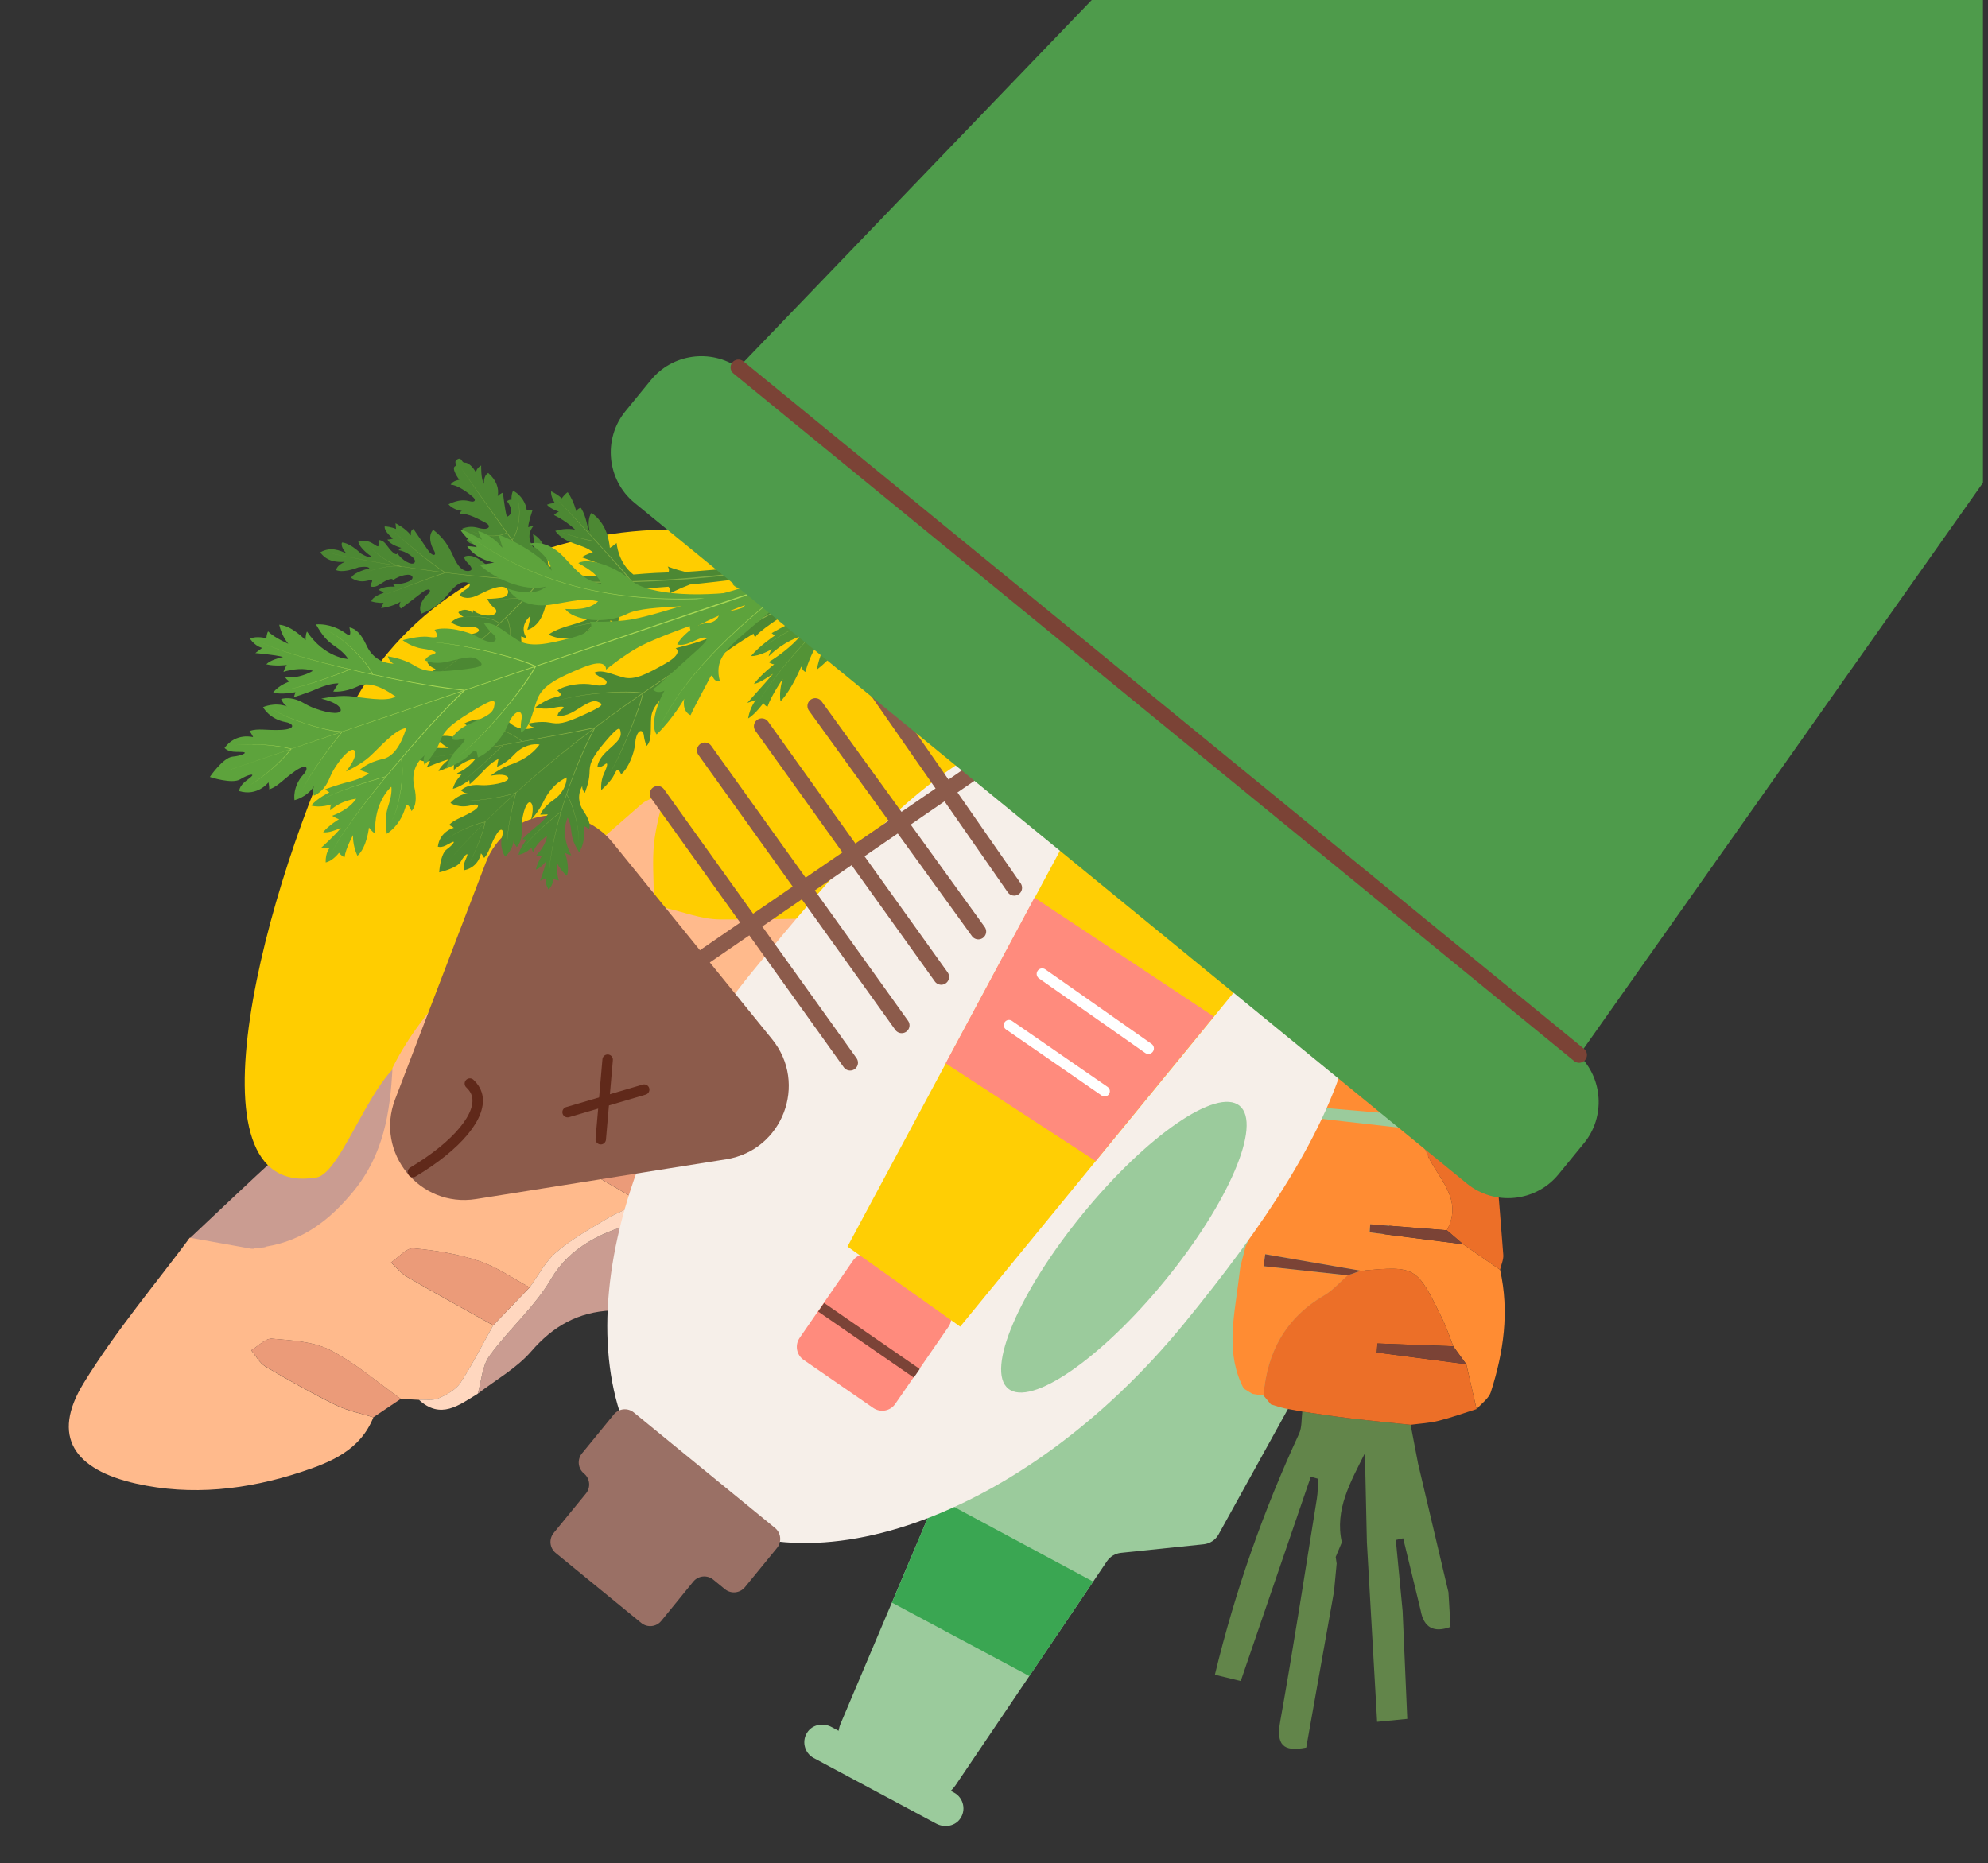 <?xml version="1.0" encoding="UTF-8" standalone="no"?>
<!DOCTYPE svg PUBLIC "-//W3C//DTD SVG 1.1//EN" "http://www.w3.org/Graphics/SVG/1.1/DTD/svg11.dtd">
<svg width="100%" height="100%" viewBox="0 0 2667 2500" version="1.1" xmlns="http://www.w3.org/2000/svg" xmlns:xlink="http://www.w3.org/1999/xlink" xml:space="preserve" xmlns:serif="http://www.serif.com/" style="fill-rule:evenodd;clip-rule:evenodd;stroke-miterlimit:10;">
    <rect x="0" y="0" width="2667" height="2500" fill="#333333" stroke="none"/>
    <g transform="matrix(1,0,0,1,-47178.4,0)">
        <g id="icon---SDGs" serif:id="icon - SDGs">
        </g>
        <g id="icon---吉祥物" serif:id="icon - 吉祥物">
        </g>
        <g id="icon---溫室氣體" serif:id="icon - 溫室氣體">
        </g>
        <g id="icon---廚餘桶" serif:id="icon - 廚餘桶" transform="matrix(0.911,0,0,5.107,4551.6,9523.43)">
            <rect x="46784.6" y="-1864.95" width="2926.77" height="489.568" style="fill:none;"/>
            <clipPath id="_clip1">
                <rect x="46784.6" y="-1864.95" width="2926.77" height="489.568"/>
            </clipPath>
            <g clip-path="url(#_clip1)">
                <g transform="matrix(-10.096,-1.473,8.258,-1.801,59583,756.743)">
                    <g transform="matrix(0.679,0,0,0.679,1361.66,156.299)">
                        <path d="M0,44.801C-4.915,38.168 -8.937,31.371 -8.918,22.58C-8.904,15.668 -7.456,9.647 -2.848,4.45C-2.855,4.08 -2.861,3.71 -2.868,3.34L-2.92,3.387C-2.247,3.049 -1.575,2.711 -0.902,2.372C-0.902,2.372 -0.961,2.418 -0.962,2.418C1.766,1.723 4.493,1.028 8.529,0C7.521,7.576 6.74,14.186 5.74,20.763C4.636,28.011 3.388,35.24 2.04,42.447C1.875,43.327 0.704,44.021 0,44.801" style="fill:rgb(202,156,145);fill-rule:nonzero;"/>
                    </g>
                    <g transform="matrix(0.679,0,0,0.679,1286.04,278.886)">
                        <path d="M0,-128.639C-1.304,-129.36 -2.271,-130.567 -2.69,-131.997L-15.013,-174.028C-15.137,-174.45 -15.311,-174.845 -15.519,-175.214L-14.22,-175.469C-12.781,-175.751 -11.624,-176.975 -11.643,-178.442C-11.669,-180.347 -13.408,-181.686 -15.189,-181.336L-37.858,-176.885C-39.297,-176.603 -40.454,-175.379 -40.435,-173.912C-40.41,-172.007 -38.67,-170.668 -36.889,-171.018L-36.282,-171.137C-36.332,-170.737 -36.346,-170.328 -36.308,-169.912L-32.585,-129.222L-32.211,-125.128C-32.125,-124.187 -32.46,-123.255 -33.126,-122.585L-42.876,-112.763C-43.612,-112.021 -43.939,-110.966 -43.752,-109.937L-14.569,50.158C-14.253,51.895 -12.588,53.047 -10.85,52.73L38.521,43.731C40.258,43.414 41.41,41.749 41.093,40.012L11.872,-120.295C11.706,-121.204 11.156,-121.996 10.362,-122.469L0,-128.639Z" style="fill:rgb(155,203,156);fill-rule:nonzero;"/>
                    </g>
                    <g transform="matrix(-0.666,0.13,0.13,0.666,1262.12,180.853)">
                        <path d="M-29.297,15.406L0.3,15.406L-1.609,-3.466L-27.53,-3.513L-29.297,15.406Z" style="fill:rgb(58,166,82);fill-rule:nonzero;"/>
                    </g>
                    <g transform="matrix(0.679,0,0,0.679,1390.98,209.252)">
                        <path d="M0,5.855C9.361,45.289 -28.733,79.601 -60.772,79.601C-92.811,79.601 -118.785,46.745 -118.785,6.215C-118.785,-18.321 -57.091,-15.447 -44.318,-30.551C-40.082,-35.561 -47.589,-52.981 -44.617,-56.393C-29.504,-73.746 -7.029,-23.755 0,5.855" style="fill:rgb(255,205,0);fill-rule:nonzero;"/>
                    </g>
                    <g transform="matrix(0.679,0,0,0.679,1361.09,203.135)">
                        <path d="M0,-63.182C0.006,-62.849 -1.388,-61.927 -1.382,-61.594C-5.497,-56.918 -6.791,-51.499 -6.804,-45.279C-6.82,-37.367 -3.228,-31.25 1.161,-25.281C3.952,-13.116 1.129,-1.048 0.312,11.023C-0.23,19.035 -1.843,26.981 -3.13,34.932C-3.335,36.194 -4.348,37.324 -4.987,38.515C-6.28,36.021 -7.374,33.395 -8.919,31.069C-10.509,28.677 -12.538,26.577 -14.374,24.349C-15.275,24.238 -16.176,24.126 -17.077,24.015C-19.859,25.417 -22.988,26.389 -25.359,28.301C-32.971,34.439 -40.303,40.925 -47.742,47.276C-48.26,46.867 -49.005,46.568 -49.262,46.035C-51.978,40.392 -54.616,34.713 -57.276,29.043C-50.428,27.554 -44.025,25.155 -39.579,19.385C-38.762,18.324 -38.88,16.543 -38.567,15.094C-40.049,14.797 -41.723,13.9 -42.981,14.304C-49.641,16.439 -56.197,18.901 -62.788,21.25C-65.302,19.133 -67.816,17.016 -70.33,14.899C-70.273,12.575 -70.215,10.251 -70.157,7.927C-67.267,3.906 -64.377,-0.114 -61.487,-4.135C-61.221,-4.163 -60.954,-4.178 -60.687,-4.18C-51.781,-5.756 -42.828,-7.113 -34.004,-9.053C-31.674,-9.565 -29.468,-11.621 -27.73,-13.463C-26.755,-14.495 -26.856,-16.542 -26.472,-18.132C-27.965,-18.295 -29.494,-18.748 -30.945,-18.567C-35.644,-17.98 -40.315,-17.161 -44.997,-16.431C-44.089,-18.341 -43.027,-20.195 -42.307,-22.174C-41.159,-25.332 -39.921,-28.516 -39.328,-31.798C-38.906,-34.137 -39.481,-36.656 -39.611,-39.095C-36.504,-39.703 -33.243,-39.911 -30.328,-41.023C-26.876,-42.34 -23.581,-44.231 -20.521,-46.317C-19.561,-46.972 -19.577,-49.059 -19.146,-50.49C-20.348,-50.555 -21.584,-50.836 -22.744,-50.648C-28.143,-49.776 -33.522,-48.774 -38.908,-47.819C-39.549,-51.424 -40.364,-55.011 -40.741,-58.644C-40.886,-60.042 -40.23,-61.643 -39.565,-62.963C-39.1,-63.886 -38,-64.487 -37.184,-65.232C-36.378,-65.825 -35.571,-66.417 -34.763,-67.01C-30.013,-67.337 -25.157,-67.168 -20.552,-68.162C-17.444,-68.833 -14.567,-70.962 -11.848,-72.821C-10.945,-73.439 -10.853,-75.245 -10.39,-76.508C-11.575,-76.725 -12.81,-77.272 -13.935,-77.1C-18.332,-76.426 -22.725,-75.656 -27.058,-74.653C-29.166,-74.165 -31.138,-73.085 -33.171,-72.273C-34.949,-77.889 -32.415,-82.544 -29.592,-86.963C-24.52,-94.903 -18.027,-101.573 -9.558,-105.803C-0.238,-110.458 6.32,-108.763 7.728,-98.345C9.097,-88.217 8.913,-77.879 9.37,-68.471C5.682,-66.418 2.992,-64.92 0.302,-63.423L0.356,-63.464" style="fill:rgb(255,186,140);fill-rule:nonzero;"/>
                    </g>
                    <g transform="matrix(0.679,0,0,0.679,1319.92,163.583)">
                        <path d="M0,49.711C-0.064,48.835 -0.128,47.959 -0.191,47.084C-0.133,46.228 -0.076,45.371 -0.018,44.515C0.121,36.9 2.271,30.036 8.059,24.819C12.213,21.074 13.932,16.654 14.091,11.079C14.196,7.366 15.66,3.691 16.516,0C17.38,2.027 18.866,4.018 18.989,6.089C19.313,11.569 18.312,17.201 19.165,22.562C21.05,34.41 8.86,46.105 0,49.711" style="fill:rgb(202,156,145);fill-rule:nonzero;"/>
                    </g>
                    <g transform="matrix(0.679,0,0,0.679,1338.57,154.249)">
                        <path d="M0,-0.264C2.034,-1.076 4.005,-2.156 6.113,-2.644C10.446,-3.646 14.839,-4.417 19.236,-5.091C20.361,-5.263 21.596,-4.716 22.781,-4.499C22.318,-3.236 22.226,-1.43 21.323,-0.812C18.604,1.047 15.727,3.176 12.619,3.847C8.014,4.841 3.158,4.673 -1.592,4.999C-1.062,3.245 -0.531,1.491 0,-0.264" style="fill:rgb(235,155,121);fill-rule:nonzero;"/>
                    </g>
                    <g transform="matrix(0.679,0,0,0.679,1319.92,161.645)">
                        <path d="M0,52.565C8.86,48.959 21.05,37.264 19.165,25.416C18.312,20.055 19.313,14.423 18.989,8.943C18.866,6.872 17.38,4.881 16.516,2.854C17.725,-0.572 18.516,-4.414 23.46,-4.118C22.644,-3.373 21.544,-2.771 21.079,-1.849C20.414,-0.529 19.758,1.072 19.903,2.47C20.28,6.103 21.096,9.69 21.736,13.296C21.502,16.204 21.267,19.112 21.033,22.019C21.163,24.458 21.738,26.977 21.316,29.316C20.723,32.598 19.486,35.782 18.337,38.94C17.618,40.919 16.556,42.773 15.647,44.683C10.577,48.222 5.494,51.742 0.464,55.335C0.1,55.595 0.117,56.388 -0.042,56.934C-0.31,56.937 -0.577,56.951 -0.843,56.979C-0.561,55.508 -0.281,54.036 0,52.565" style="fill:rgb(255,215,191);fill-rule:nonzero;"/>
                    </g>
                    <g transform="matrix(0.679,0,0,0.679,1319.89,190.408)">
                        <path d="M0,14.567C0.16,14.022 0.142,13.228 0.506,12.968C5.536,9.375 10.619,5.855 15.689,2.316C20.371,1.586 25.042,0.767 29.742,0.181C31.192,0 32.722,0.452 34.215,0.615C33.831,2.205 33.931,4.252 32.957,5.284C31.219,7.126 29.013,9.182 26.683,9.694C17.858,11.635 8.905,12.992 0,14.567" style="fill:rgb(235,155,121);fill-rule:nonzero;"/>
                    </g>
                    <g transform="matrix(0.679,0,0,0.679,1334.2,168.623)">
                        <path d="M0,11.741C0.234,8.833 0.469,5.926 0.704,3.018C6.09,2.062 11.468,1.06 16.868,0.188C18.028,0 19.264,0.28 20.465,0.345C20.034,1.777 20.051,3.864 19.091,4.518C16.03,6.604 12.736,8.495 9.284,9.812C6.368,10.925 3.108,11.133 0,11.741" style="fill:rgb(235,155,121);fill-rule:nonzero;"/>
                    </g>
                    <g transform="matrix(0.679,0,0,0.679,1264.56,253.322)">
                        <path d="M0,-50.86C5.873,-48.373 8.594,-43.011 11.714,-38.013C12.226,-37.192 12.74,-36.371 13.252,-35.551C13.745,-34.485 14.239,-33.418 14.733,-32.351C15.969,-27.285 17.205,-22.218 18.441,-17.152C19.193,-14.922 19.946,-12.691 20.699,-10.46C20.571,-10.038 20.444,-9.615 20.316,-9.192C15.56,-6.128 10.804,-3.064 6.048,0C4.416,-0.429 2.64,-0.579 1.18,-1.339C-2.744,-3.383 -8.342,-3.224 -9.482,-9.103C-5.983,-11.536 -2.483,-13.969 1.016,-16.402L0.23,-17.497C-4.196,-14.727 -8.623,-11.957 -13.05,-9.187C-15.531,-8.988 -18.013,-8.788 -20.494,-8.589C-26.089,-12.964 -29.621,-18.811 -32.17,-25.289C-32.59,-26.357 -32.17,-27.755 -32.137,-28.998C-30.122,-27.43 -28.109,-25.865 -26.096,-24.3C-24.906,-23.989 -23.715,-23.679 -22.525,-23.369C-21.174,-22.605 -19.87,-21.742 -18.466,-21.094C-9.324,-16.879 -9.317,-16.894 -2.664,-23.378C2.015,-26.019 6.694,-28.659 11.374,-31.299C11.025,-31.872 10.676,-32.444 10.327,-33.016C6.395,-30.458 2.464,-27.9 -1.468,-25.342C-1.176,-27.036 -1.136,-28.824 -0.548,-30.408C2.036,-37.367 0.836,-43.714 -3.292,-49.68C-2.754,-49.997 -2.216,-50.313 -1.678,-50.63C-1.119,-50.707 -0.559,-50.783 0,-50.86" style="fill:rgb(255,140,51);fill-rule:nonzero;"/>
                    </g>
                    <g transform="matrix(0.679,0,0,0.679,1229.45,204.6)">
                        <path d="M0,11.98C1.473,9.485 3.313,9.025 5.587,10.972C8.866,13.449 12.144,15.926 15.422,18.404C15.679,18.075 15.935,17.746 16.192,17.417C13.401,14.601 10.611,11.785 7.82,8.969C3.929,4.609 0.037,0.249 -4.118,-4.406C-2.894,-5.625 -1.926,-6.588 -0.548,-7.96C6.333,-0.462 13.002,6.805 19.672,14.072C22.884,17.826 26.096,21.58 29.308,25.334C28.114,20.112 27.286,14.872 22.892,11.434C22.642,10.59 22.392,9.747 22.142,8.904C21.884,8.667 21.626,8.43 21.368,8.193L21.34,8.181C20.471,6.886 19.603,5.591 18.734,4.296C14.443,-3.383 10.152,-11.063 5.866,-18.734C8.414,-21.823 10.071,-21.515 11.992,-18.07C18.081,-7.15 24.438,3.621 30.714,14.437C31.263,15.383 31.977,16.234 32.615,17.129C33.009,16.954 33.402,16.779 33.796,16.604C29.695,5.552 25.593,-5.501 21.301,-17.066C22.349,-17.568 23.684,-18.207 25.294,-18.978C31.57,-5.91 36.313,7.264 39.829,20.902C40.126,22.057 41.086,23.042 41.746,24.103C39.571,25.415 37.362,26.687 35.213,28.053C32.257,29.932 29.346,31.883 26.416,33.803C24.74,32.404 23.065,31.005 21.39,29.606C15.818,25.339 10.246,21.072 4.674,16.805C4.423,16.615 4.171,16.425 3.919,16.235C2.612,14.817 1.306,13.398 0,11.98" style="fill:rgb(98,133,74);fill-rule:nonzero;"/>
                    </g>
                    <g transform="matrix(0.679,0,0,0.679,1247.39,233.666)">
                        <path d="M0,-9.012C2.93,-10.932 5.841,-12.882 8.797,-14.761C10.946,-16.128 13.155,-17.4 15.33,-18.712C16.165,-19.175 17.007,-19.641 17.848,-20.106C18.104,-20.231 18.363,-20.356 18.622,-20.482C19.123,-20.683 19.623,-20.885 20.123,-21.087C20.751,-20.967 21.38,-20.847 22.008,-20.727C26.137,-14.761 27.337,-8.414 24.753,-1.455C24.165,0.129 24.125,1.917 23.832,3.612C23.434,4.267 23.035,4.921 22.636,5.575C15.984,12.059 15.977,12.075 6.835,7.859C5.431,7.211 4.127,6.348 2.776,5.584C6.128,3.045 9.48,0.505 12.831,-2.034C12.539,-2.444 12.248,-2.854 11.956,-3.264C7.705,-0.625 3.455,2.014 -0.796,4.653C-2.808,3.088 -4.821,1.523 -6.836,-0.045C-5.625,-1.894 -4.491,-3.8 -3.173,-5.568C-2.245,-6.813 -1.066,-7.871 0,-9.012" style="fill:rgb(236,111,40);fill-rule:nonzero;"/>
                    </g>
                    <g transform="matrix(0.679,0,0,0.679,1269.93,252.699)">
                        <path d="M0,19.109C0.353,19.605 0.706,20.1 1.059,20.596C5.231,17.648 9.403,14.7 13.575,11.752C13.262,11.318 12.948,10.884 12.635,10.451C8.423,13.337 4.212,16.223 0,19.109M23.506,21.055C16.75,22.521 9.995,23.987 3.24,25.454C2.42,25.493 1.6,25.532 0.78,25.57C0.78,25.57 0.709,25.335 0.71,25.335C-1.697,22.228 -4.105,19.121 -6.514,16.015C-3.824,15.428 -1.074,15.034 1.543,14.213C7.093,12.472 7.816,10.014 4.203,5.611C3.122,4.293 1.82,3.155 0.62,1.935C4.718,-0.865 8.816,-3.665 12.916,-6.461C13.653,-5.277 14.389,-4.097 15.124,-2.918C15.611,-1.848 16.098,-0.778 16.585,0.291C19.705,6.703 22.826,13.114 25.946,19.525C25.41,19.744 24.873,19.964 24.337,20.181C24.06,20.472 23.783,20.763 23.506,21.055" style="fill:rgb(255,140,51);fill-rule:nonzero;"/>
                    </g>
                    <g transform="matrix(0.679,0,0,0.679,1270.35,256.658)">
                        <path d="M0,-3.897C1.201,-2.677 2.502,-1.539 3.584,-0.221C7.196,4.182 6.473,6.64 0.923,8.381C-1.694,9.202 -4.444,9.595 -7.133,10.183C-7.357,10.205 -7.475,10.104 -7.488,9.881C-7.487,9.882 -7.751,9.625 -7.751,9.625C-14.459,2.681 -21.18,-4.25 -27.85,-11.23C-28.413,-11.819 -28.632,-12.738 -29.012,-13.503C-26.531,-13.702 -24.049,-13.901 -21.57,-14.102C-20.381,-14.074 -19.19,-14.045 -18,-14.017C-16.86,-8.138 -11.262,-8.297 -7.338,-6.253C-5.879,-5.493 -4.102,-5.342 -2.473,-4.914C-1.65,-4.576 -0.825,-4.236 0,-3.897" style="fill:rgb(236,111,40);fill-rule:nonzero;"/>
                    </g>
                    <g transform="matrix(0.679,0,0,0.679,1260.03,220.016)">
                        <path d="M0,-0.376C-0.259,-0.25 -0.518,-0.125 -0.775,0C-0.515,-0.126 -0.258,-0.251 0,-0.376" style="fill:rgb(159,202,157);fill-rule:nonzero;"/>
                    </g>
                    <g transform="matrix(0.679,0,0,0.679,1243.96,210.645)">
                        <path d="M0,-0.711C0.258,-0.474 0.516,-0.237 0.774,0C0.516,-0.237 0.258,-0.474 0,-0.711" style="fill:rgb(240,224,222);fill-rule:nonzero;"/>
                    </g>
                    <g transform="matrix(0.299,0.609,0.609,-0.299,1247.31,231.346)">
                        <path d="M6.947,-4.163C6.451,0.815 5.955,5.794 5.458,10.772C5.954,10.854 6.451,10.936 6.947,11.017C7.751,6.889 8.553,2.762 9.357,-1.366C8.554,-2.299 7.75,-3.23 6.947,-4.163" style="fill:rgb(123,67,54);fill-rule:nonzero;"/>
                    </g>
                    <g transform="matrix(0.405,0.545,0.545,-0.405,1262.05,232.302)">
                        <path d="M6.707,-3.689C6.42,-2.979 6.131,-2.27 5.843,-1.559C6.132,3.123 6.419,7.805 6.707,12.486C7.374,12.426 8.043,12.365 8.71,12.304C8.042,6.974 7.375,1.641 6.707,-3.689" style="fill:rgb(123,67,54);fill-rule:nonzero;"/>
                    </g>
                    <g transform="matrix(0.444,0.514,0.514,-0.444,1256.78,244.377)">
                        <path d="M4.374,-1.168C3.574,-2.05 2.774,-2.932 1.975,-3.814C2.777,1.348 3.576,6.509 4.374,11.669L5.716,11.548C5.269,7.309 4.821,3.07 4.374,-1.168" style="fill:rgb(123,67,54);fill-rule:nonzero;"/>
                    </g>
                    <g transform="matrix(0.679,0,0,0.679,1285.14,197.166)">
                        <path d="M0,67.806C-4.864,67.806 -8.806,54.204 -8.806,37.425C-8.806,20.646 -4.864,7.044 0,7.044C4.864,7.044 8.806,20.646 8.806,37.425C8.806,54.204 4.864,67.806 0,67.806M30.522,-42.16C4.946,-42.16 -15.788,-8.127 -15.788,33.856C-15.788,75.838 -8.977,109.787 30.522,109.872C74.522,109.966 76.833,75.838 76.833,33.856C76.833,-8.127 56.099,-42.16 30.522,-42.16" style="fill:rgb(246,239,233);fill-rule:nonzero;"/>
                    </g>
                    <g transform="matrix(0.679,0,0,0.679,1300.46,173.102)">
                        <path d="M0,-26.308L18.378,-26.308C19.685,-26.308 20.744,-25.248 20.744,-23.941L20.744,-15.465C20.744,-14.158 21.804,-13.099 23.111,-13.099C24.418,-13.099 25.478,-12.039 25.478,-10.732L25.478,-2.366C25.478,-1.059 24.418,0 23.111,0L-7.215,0C-8.522,0 -9.582,-1.059 -9.582,-2.366L-9.582,-10.787C-9.582,-12.094 -8.522,-13.154 -7.215,-13.154L-4.716,-13.154C-3.407,-13.154 -2.346,-14.216 -2.349,-15.525L-2.367,-23.936C-2.369,-25.245 -1.309,-26.308 0,-26.308" style="fill:rgb(154,112,101);fill-rule:nonzero;"/>
                    </g>
                    <g transform="matrix(0.679,0,0,0.679,1306.22,190.612)">
                        <path d="M0,19.627L-14.014,20.77C-15.461,20.888 -16.73,19.811 -16.848,18.364L-18.115,2.834C-18.233,1.387 -17.155,0.118 -15.708,-0L-1.694,-1.143C-0.247,-1.261 1.022,-0.184 1.14,1.263L2.406,16.793C2.524,18.24 1.447,19.509 0,19.627" style="fill:rgb(255,139,125);fill-rule:nonzero;"/>
                    </g>
                    <g transform="matrix(0.677,-0.046,-0.046,-0.677,1291.75,204.935)">
                        <path d="M3.065,1.271L26.07,1.271L37.33,-88.208L-3.078,-88.589L3.065,1.271Z" style="fill:rgb(255,206,4);fill-rule:nonzero;"/>
                    </g>
                    <g transform="matrix(0,0.679,0.679,0,1315.3,225.447)">
                        <path d="M3.892,-31.717L34.934,-31.717L31.356,3.892L0.675,-2.119L3.892,-31.717Z" style="fill:rgb(255,139,125);fill-rule:nonzero;"/>
                    </g>
                    <g transform="matrix(0.677,-0.055,-0.055,-0.677,1294.29,197.282)">
                        <path d="M-0.032,0.788L19.286,0.788" style="fill:none;fill-rule:nonzero;stroke:rgb(123,67,55);stroke-width:1.74px;"/>
                    </g>
                    <g transform="matrix(0.677,-0.055,-0.055,-0.677,1298.04,235.365)">
                        <path d="M-0.032,0.788L19.286,0.788" style="fill:none;fill-rule:nonzero;stroke:white;stroke-width:1.74px;stroke-linecap:round;"/>
                    </g>
                    <g transform="matrix(0.677,-0.05,-0.05,-0.677,1297.27,242.233)">
                        <path d="M-0.029,0.788L21.542,0.788" style="fill:none;fill-rule:nonzero;stroke:white;stroke-width:1.84px;stroke-linecap:round;"/>
                    </g>
                    <g transform="matrix(0.679,0,0,0.679,1345.2,217.887)">
                        <path d="M0,-55.097L-28.009,-23.643C-34.323,-16.551 -30.593,-5.284 -21.295,-3.361L-3.086,0.405L19.95,5.168C29.249,7.091 37.142,-1.773 34.158,-10.787L20.922,-50.771C17.938,-59.785 6.314,-62.188 0,-55.097" style="fill:rgb(140,91,75);fill-rule:nonzero;"/>
                    </g>
                    <g transform="matrix(0.19,-0.652,-0.652,-0.19,1357.52,257.799)">
                        <path d="M-28.157,37.537L50.044,37.537" style="fill:none;fill-rule:nonzero;stroke:rgb(140,91,75);stroke-width:2.61px;stroke-linecap:round;"/>
                    </g>
                    <g transform="matrix(0.655,0.177,0.177,-0.655,1324.15,214.598)">
                        <path d="M-0.954,-7.183L54.073,-7.183" style="fill:none;fill-rule:nonzero;stroke:rgb(140,91,75);stroke-width:2.61px;stroke-linecap:round;"/>
                    </g>
                    <g transform="matrix(0.655,0.177,0.177,-0.655,1322.36,221.444)">
                        <path d="M-0.976,-7.348L55.299,-7.348" style="fill:none;fill-rule:nonzero;stroke:rgb(140,91,75);stroke-width:2.61px;stroke-linecap:round;"/>
                    </g>
                    <g transform="matrix(0.655,0.177,0.177,-0.655,1322.19,228.922)">
                        <path d="M-0.887,-6.687L50.421,-6.687" style="fill:none;fill-rule:nonzero;stroke:rgb(140,91,75);stroke-width:2.61px;stroke-linecap:round;"/>
                    </g>
                    <g transform="matrix(0.656,0.174,0.174,-0.656,1321.97,235.997)">
                        <path d="M-0.776,-5.944L45.522,-5.944" style="fill:none;fill-rule:nonzero;stroke:rgb(140,91,75);stroke-width:2.61px;stroke-linecap:round;"/>
                    </g>
                    <g transform="matrix(0.653,0.186,0.186,-0.653,1321.95,242.681)">
                        <path d="M-0.77,-5.532L39.711,-5.532" style="fill:none;fill-rule:nonzero;stroke:rgb(140,91,75);stroke-width:2.61px;stroke-linecap:round;"/>
                    </g>
                    <g transform="matrix(0.659,0.163,0.163,-0.659,1322.15,251.18)">
                        <path d="M-0.471,-3.88L31.934,-3.88" style="fill:none;fill-rule:nonzero;stroke:rgb(140,91,75);stroke-width:2.61px;stroke-linecap:round;"/>
                    </g>
                    <g transform="matrix(0.66,0.158,0.158,-0.66,1321.16,258.71)">
                        <path d="M-0.37,-3.137L26.623,-3.137" style="fill:none;fill-rule:nonzero;stroke:rgb(140,91,75);stroke-width:2.61px;stroke-linecap:round;"/>
                    </g>
                    <g transform="matrix(0.679,0,0,0.679,1352.65,190.13)">
                        <path d="M0,-17.379C-2.91,-9.348 -3.022,-2.616 0,-0.622C0.485,-0.302 1.123,-0.057 1.982,0" style="fill:none;fill-rule:nonzero;stroke:rgb(96,41,26);stroke-width:1.74px;stroke-linecap:round;"/>
                    </g>
                    <g transform="matrix(0.383,0.561,0.561,-0.383,1342.76,194.147)">
                        <path d="M-2.891,-5.477L10.376,-5.477" style="fill:none;fill-rule:nonzero;stroke:rgb(96,41,26);stroke-width:1.74px;stroke-linecap:round;"/>
                    </g>
                    <g transform="matrix(-0.383,0.561,0.561,0.383,1342.51,202.538)">
                        <path d="M-10.376,-5.477L2.891,-5.477" style="fill:none;fill-rule:nonzero;stroke:rgb(96,41,26);stroke-width:1.74px;stroke-linecap:round;"/>
                    </g>
                    <g transform="matrix(0.679,0,0,0.679,1349.89,241.936)">
                        <path d="M0,52.416L-0.503,50.49C-0.385,50.319 0.67,48.317 1.603,45.621C2.555,42.933 3.347,39.552 3.325,36.866C3.33,34.387 4.114,30.947 4.107,30.942C4.104,30.941 4.945,31.731 4.811,32.847C5.767,30.144 5.642,27.561 4.725,25.648C3.807,23.73 3.493,22.243 3.694,20.752C4.294,21.43 4.762,21.866 4.599,20.396C4.432,18.924 4.305,16.293 4.979,13.468C6.087,15.707 6.431,16.772 6.701,19.276C6.955,21.785 7.41,22.806 7.41,22.806C7.411,22.843 8.716,17.539 6.203,12.01C6.692,11.858 7.306,12.271 7.305,12.272C7.313,12.26 6.084,8.375 6.303,5.604C7.678,6.793 8.384,8.722 8.38,8.722C8.388,8.722 8.105,5.329 7.415,3.552C7.833,3.362 8.324,3.572 8.324,3.572C8.326,3.575 8.192,1.216 8.675,-0.002C9.672,1.726 9.609,3.188 9.612,3.171L10.415,1.91C10.439,1.915 10.198,6.246 10.164,8.359C10.496,7.252 10.963,5.699 11.567,5.028C11.603,7.227 11.019,9.697 11.016,9.696C11.016,9.696 11.352,9.471 11.97,9.392C11.261,11.423 10.692,13.85 10.642,15.937C10.634,15.939 12.167,13.786 12.576,10.15C12.858,10.701 12.917,11.402 12.915,11.401C12.921,11.402 13.758,9.149 14.869,8.326C14.859,10.552 13.969,13.467 13.965,13.462L14.624,13.443C14.621,13.441 13.795,15.791 12.469,18.34C11.143,20.883 10.767,22.529 10.77,22.534L12.009,21.989C12.01,21.982 11.636,24.627 9.855,27.106C8.767,28.66 7.06,35.216 4.831,41.155C2.689,47.125 0.003,52.418 0,52.416" style="fill:rgb(83,147,54);fill-rule:nonzero;"/>
                    </g>
                    <g transform="matrix(0.679,0,0,0.679,1349.82,243.78)">
                        <path d="M0,48.285C2.01,44.623 3.632,40.738 4.957,36.765C6.278,32.793 7.304,28.724 8.056,24.619C8.81,20.513 9.301,16.367 9.522,12.225C9.629,10.152 9.667,8.081 9.619,6.022C9.565,3.966 9.445,1.907 9.123,-0.065C9.449,1.907 9.574,3.964 9.632,6.018C9.687,8.078 9.653,10.147 9.549,12.22C9.341,16.365 8.859,20.514 8.117,24.625C7.371,28.737 6.356,32.81 5.044,36.794C3.723,40.773 2.109,44.672 0.101,48.35L0,48.285Z" style="fill:rgb(176,212,84);fill-rule:nonzero;"/>
                    </g>
                    <g transform="matrix(0.679,0,0,0.679,1355.66,248.677)">
                        <path d="M0,14.108C1.209,11.988 2.345,9.769 3.368,7.434C3.879,6.268 4.362,5.07 4.801,3.829C5.239,2.586 5.644,1.305 5.913,-0.072C5.65,1.309 5.246,2.596 4.814,3.842C4.38,5.089 3.899,6.293 3.39,7.466C2.373,9.813 1.243,12.046 0.036,14.18L0,14.108Z" style="fill:rgb(176,212,84);fill-rule:nonzero;"/>
                    </g>
                    <g transform="matrix(0.679,0,0,0.679,1355.03,252.783)">
                        <path d="M0,13.437C-0.347,12.504 -0.613,11.464 -0.857,10.4C-1.096,9.329 -1.314,8.225 -1.507,7.097C-1.699,5.97 -1.875,4.819 -2.016,3.64C-2.156,2.459 -2.274,1.252 -2.289,0C-2.269,1.25 -2.144,2.454 -2.001,3.629C-1.853,4.803 -1.671,5.952 -1.475,7.072C-1.28,8.194 -1.058,9.292 -0.812,10.352C-0.564,11.411 -0.294,12.44 0.056,13.36L0,13.437Z" style="fill:rgb(176,212,84);fill-rule:nonzero;"/>
                    </g>
                    <g transform="matrix(0.679,0,0,0.679,1381.71,264.752)">
                        <path d="M0,-68.92C-1.493,-69.312 -2.755,-68.912 -2.754,-68.913C-2.753,-68.91 -1.266,-70.328 -0.13,-70.798C-0.39,-71.199 -0.845,-71.433 -0.845,-71.433C-0.846,-71.432 0.052,-72.58 0.021,-73.641C-1.303,-73.312 -1.726,-72.553 -1.73,-72.554L-1.965,-73.771C-1.961,-73.765 -3.188,-71.374 -3.975,-70.391C-3.813,-71.147 -3.633,-72.233 -3.885,-72.985C-4.645,-71.932 -5.123,-70.396 -5.126,-70.397C-5.126,-70.397 -5.291,-70.74 -5.739,-71.223C-5.942,-69.796 -6.49,-68.328 -7.335,-67.459C-7.333,-67.462 -7.516,-69.431 -6.48,-71.319C-6.901,-71.278 -7.209,-71.018 -7.209,-71.018C-7.209,-71.018 -7.005,-72.608 -7.6,-73.751C-8.349,-72.746 -8.791,-70.914 -8.793,-70.914L-9.28,-71.393C-9.282,-71.394 -9.54,-69.842 -9.674,-67.901C-9.807,-65.957 -10.33,-65.109 -10.329,-65.11L-10.945,-66.248C-10.949,-66.247 -11.752,-65.067 -11.878,-62.927C-12.006,-60.779 -13.195,-59.402 -14.098,-58.927C-14.199,-61.384 -13.294,-63.228 -12.407,-64.686C-11.518,-66.142 -11.056,-68.132 -11.057,-68.131C-11.055,-68.129 -12.25,-66.592 -13.167,-66.448C-14.089,-66.304 -13.768,-67.37 -12.375,-68.893C-10.983,-70.423 -10.63,-70.309 -9.766,-71.199C-8.903,-72.096 -8.786,-73.098 -8.787,-73.097C-8.787,-73.097 -9.558,-73.123 -9.98,-72.793C-8.75,-74.067 -8.767,-75.832 -8.769,-75.828C-8.772,-75.83 -10.539,-75.686 -11.786,-73.798C-12.426,-72.903 -13.154,-72.986 -12.417,-74.851C-11.69,-76.723 -11.019,-77.517 -10.909,-78.8C-11.483,-78.655 -11.828,-78.665 -11.828,-78.665C-11.827,-78.654 -10.369,-80.593 -11.755,-82.785C-12.576,-82.402 -12.756,-81.441 -13.088,-80.734C-13.419,-80.029 -13.515,-80.952 -13.179,-82.19C-12.834,-83.445 -14.614,-85.935 -14.619,-85.922L-14.647,-85.923C-14.644,-85.911 -16.503,-83.538 -16.279,-82.32C-16.048,-81.086 -16.259,-80.196 -16.508,-80.919C-16.757,-81.637 -16.86,-82.581 -17.653,-83C-19.185,-81.055 -18.009,-79.11 -18.01,-79.097C-18.01,-79.097 -18.355,-79.136 -18.903,-79.347C-18.969,-78.141 -18.42,-77.307 -18.054,-75.406C-17.701,-73.501 -18.446,-73.58 -18.879,-74.546C-19.727,-76.555 -21.467,-76.958 -21.466,-76.961C-21.461,-76.956 -21.783,-75.406 -20.852,-74C-21.197,-74.387 -21.958,-74.521 -21.958,-74.521C-21.958,-74.52 -22.045,-73.615 -21.415,-72.616C-20.785,-71.61 -20.404,-71.64 -19.463,-69.874C-18.526,-68.098 -18.557,-66.997 -19.388,-67.409C-20.215,-67.82 -20.933,-69.537 -20.934,-69.535C-20.934,-69.535 -21.029,-67.626 -20.647,-66.039C-20.263,-64.456 -20.029,-62.455 -21.045,-60.304C-21.7,-61.071 -22.296,-62.698 -21.712,-64.636C-21.127,-66.583 -21.571,-67.88 -21.569,-67.878L-22.493,-67.055C-22.496,-67.055 -22.726,-67.953 -22.328,-69.703C-21.929,-71.457 -21.844,-72.901 -21.841,-72.9L-22.425,-72.584C-22.421,-72.584 -22.444,-74.311 -22.989,-75.332C-23.785,-74.45 -23.938,-73.038 -23.942,-73.038C-23.94,-73.037 -24.182,-73.332 -24.585,-73.459C-23.987,-71.606 -24.696,-69.94 -24.697,-69.943C-25.275,-70.911 -25.441,-72.284 -25.329,-73.539C-25.866,-73.229 -26.111,-72.978 -26.111,-72.978C-26.108,-72.978 -26.234,-74.38 -26.776,-75.398C-27.169,-74.824 -27.212,-73.892 -27.23,-73.232C-27.76,-74.232 -28.512,-76.4 -28.516,-76.395L-28.972,-75.462C-28.972,-75.462 -29.247,-76.156 -30.488,-76.644C-30.704,-75.822 -30.056,-74.744 -30.057,-74.743C-30.057,-74.743 -30.55,-74.647 -30.889,-74.388C-29.87,-73.792 -28.752,-72.306 -28.754,-72.304C-28.754,-72.304 -29.884,-72.916 -31.424,-72.947C-30.963,-71.503 -28.768,-70.175 -28.768,-70.175C-28.768,-70.175 -29.438,-70.109 -29.842,-69.834C-26.038,-68.28 -25.4,-65.373 -25.402,-65.373C-25.403,-65.371 -26.169,-65.618 -27.209,-66.655C-28.252,-67.691 -28.877,-68.033 -30.537,-68.632C-30.33,-67.007 -29.376,-65.822 -28.736,-65.215C-28.1,-64.608 -28.662,-64.603 -29.431,-64.657C-29.114,-63.877 -28.316,-63.32 -26.802,-62.872C-25.292,-62.43 -24.218,-61.369 -23.95,-59.76C-24.291,-60.297 -25,-60.383 -25,-60.383C-25,-60.383 -24.47,-58.547 -23.532,-57.347C-22.6,-56.151 -22.197,-55.421 -22.244,-51.723C-22.32,-48.022 -22.628,-48.198 -23.331,-48.907C-24.045,-49.616 -23.707,-50.885 -23.443,-52.864C-23.18,-54.843 -23.912,-55.722 -23.911,-55.724C-23.912,-55.722 -24.41,-55.497 -24.571,-54.666C-24.732,-53.834 -25.07,-54.45 -25.441,-55.887C-25.818,-57.329 -26.833,-58.29 -26.831,-58.289C-26.828,-58.288 -27.182,-56.183 -26.88,-54.988C-26.574,-53.792 -26.734,-53.68 -27.719,-54.158C-28.029,-52.719 -27.237,-50.085 -26.256,-48.677C-25.27,-47.274 -25.432,-46.36 -26.003,-46.463C-26.576,-46.563 -26.553,-47.026 -28.019,-47.847C-28.16,-46.525 -26.739,-45.302 -25.63,-43.716C-24.523,-42.127 -24.842,-39.951 -25.678,-36.507C-26.533,-33.064 -27.7,-34.231 -27.695,-34.228C-27.693,-34.232 -27.57,-31.03 -28.004,-28.746C-28.419,-26.46 -29.954,-22.119 -29.959,-22.123C-29.959,-22.123 -30.086,-22.292 -30.575,-22.435C-30.221,-21.647 -31.903,-16.342 -32.522,-14.831C-32.688,-15.501 -33.044,-15.75 -33.044,-15.75C-33.744,-13.346 -34.478,-10.955 -35.243,-8.57C-35.243,-8.57 -35.489,-9.205 -35.907,-9.491C-35.616,-8.571 -37.338,-3.509 -37.353,-3.514C-37.35,-3.514 -37.581,-4.327 -38.089,-4.584C-37.773,-3.908 -39.216,0.855 -39.232,0.852C-39.232,0.852 -39.635,0.549 -40.071,0.315C-39.769,1.266 -40.367,3.149 -41.053,4.542C-41.641,5.739 -43.187,8.603 -44.687,11.093C-46.171,13.604 -47.647,15.658 -47.652,15.642C-47.652,15.642 -47.267,15.802 -46.56,16.183C-45.949,16.703 -45.671,17.014 -45.671,17.014C-45.653,17.015 -44.221,14.752 -42.846,12.138C-41.444,9.529 -40.009,6.575 -39.394,5.38C-38.67,3.991 -37.553,2.346 -36.618,1.976C-37.072,1.782 -37.562,1.657 -37.562,1.657C-37.55,1.665 -34.787,-2.531 -34.091,-2.764C-34.621,-2.977 -35.385,-2.611 -35.387,-2.613C-35.373,-2.606 -32.733,-7.304 -31.886,-7.757C-32.379,-7.861 -33.016,-7.602 -33.016,-7.602C-31.784,-9.81 -30.581,-12.034 -29.408,-14.28C-29.408,-14.28 -29.834,-14.348 -30.426,-13.976C-29.778,-15.487 -27.428,-20.582 -26.666,-20.967C-27.126,-21.181 -27.334,-21.136 -27.334,-21.136C-27.328,-21.134 -25.65,-25.464 -24.569,-27.55C-23.473,-29.625 -21.458,-32.186 -21.46,-32.192C-21.465,-32.191 -23.066,-31.921 -21.757,-35.269C-20.454,-38.629 -19.573,-40.674 -17.778,-41.479C-15.992,-42.284 -14.126,-42.653 -13.56,-43.953C-15.248,-43.954 -15.463,-43.528 -16.011,-43.734C-16.555,-43.942 -16.221,-44.833 -14.656,-45.623C-13.089,-46.41 -11.094,-48.541 -10.698,-50.099C-11.794,-50.1 -11.882,-50.281 -11.055,-51.298C-10.23,-52.32 -9.622,-54.576 -9.626,-54.576C-9.629,-54.578 -10.957,-54.047 -11.936,-52.824C-12.918,-51.6 -13.502,-51.179 -13.267,-52.043C-13.033,-52.908 -13.388,-53.345 -13.388,-53.345C-13.389,-53.344 -14.419,-52.822 -15.098,-50.863C-15.78,-48.901 -16.118,-47.581 -17.087,-47.292C-18.062,-47.009 -18.375,-46.975 -16.69,-50.369C-15.028,-53.781 -14.394,-54.323 -13.023,-55.067C-11.657,-55.816 -10.423,-57.434 -10.425,-57.437C-10.425,-57.437 -11.11,-57.636 -11.641,-57.244C-10.741,-58.717 -9.35,-59.382 -7.775,-59.261C-6.201,-59.137 -5.244,-59.419 -4.653,-60.145C-5.387,-60.379 -5.909,-60.591 -5.091,-61.009C-4.271,-61.428 -2.929,-62.376 -2.186,-64.157C-3.957,-64.04 -4.667,-63.87 -6.004,-63.11C-7.344,-62.358 -8.152,-62.386 -8.153,-62.385C-8.145,-62.384 -6.556,-65.172 -2.453,-65.757C-2.748,-66.198 -3.369,-66.479 -3.369,-66.479C-3.371,-66.476 -0.852,-67.305 0,-68.92" style="fill:rgb(76,136,51);fill-rule:nonzero;"/>
                    </g>
                    <g transform="matrix(0.679,0,0,0.679,1212.33,-128.236)">
                        <g opacity="0.71">
                            <g transform="matrix(1,0,0,1,202.835,494.959)">
                                <path d="M0,100.018C2.45,96.349 4.505,92.419 6.51,88.484C8.498,84.537 10.367,80.528 12.144,76.479C15.692,68.381 18.881,60.122 21.674,51.732C24.465,43.341 26.857,34.812 28.676,26.156C30.487,17.504 31.733,8.713 31.989,-0.134C31.754,8.714 30.526,17.51 28.735,26.17C26.934,34.832 24.559,43.368 21.787,51.769C19.011,60.17 15.841,68.439 12.306,76.551C10.537,80.604 8.676,84.621 6.697,88.577C4.695,92.524 2.65,96.455 0.196,100.152L0,100.018Z" style="fill:rgb(162,196,76);fill-rule:nonzero;"/>
                            </g>
                            <g transform="matrix(1,0,0,1,240.091,510.594)">
                                <path d="M0,-6.569C-0.359,-6.397 -0.687,-6.144 -1.007,-5.887C-1.322,-5.628 -1.628,-5.349 -1.93,-5.066C-2.529,-4.5 -3.108,-3.904 -3.673,-3.297C-4.235,-2.688 -4.782,-2.064 -5.307,-1.421C-5.826,-0.774 -6.341,-0.117 -6.74,0.618L-6.767,0.669L-6.79,0.617C-7.406,-0.793 -8.078,-2.165 -8.805,-3.49C-9.172,-4.152 -9.555,-4.802 -9.957,-5.432C-10.362,-6.061 -10.785,-6.675 -11.267,-7.238C-10.78,-6.684 -10.346,-6.073 -9.933,-5.448C-9.525,-4.821 -9.141,-4.173 -8.773,-3.511C-8.036,-2.189 -7.361,-0.819 -6.739,0.588L-6.788,0.587C-6.387,-0.157 -5.866,-0.81 -5.344,-1.458C-4.814,-2.098 -4.264,-2.72 -3.7,-3.327C-3.135,-3.935 -2.552,-4.526 -1.949,-5.092C-1.642,-5.372 -1.336,-5.645 -1.015,-5.902C-0.691,-6.154 -0.362,-6.401 0,-6.569" style="fill:rgb(162,196,76);fill-rule:nonzero;"/>
                            </g>
                            <g transform="matrix(1,0,0,1,229.975,506.542)">
                                <path d="M0,21.252C1.439,19.443 2.943,17.685 4.447,15.914L9.001,10.583L13.602,5.18L15.951,2.481C16.749,1.596 17.553,0.704 18.43,-0.083C17.556,0.708 16.756,1.603 15.961,2.494L13.622,5.204L9.043,10.629L4.513,15.979C3.015,17.756 1.518,19.521 0.09,21.335L0,21.252Z" style="fill:rgb(162,196,76);fill-rule:nonzero;"/>
                            </g>
                            <g transform="matrix(1,0,0,1,239.949,506.113)">
                                <path d="M0,9.914C0.207,8.251 0.428,6.586 0.682,4.924C0.812,4.093 0.948,3.261 1.112,2.436C1.278,1.611 1.459,0.781 1.753,-0.006C1.461,0.783 1.287,1.612 1.126,2.437C0.967,3.266 0.837,4.097 0.712,4.928C0.467,6.592 0.259,8.256 0.056,9.92L0,9.914Z" style="fill:rgb(162,196,76);fill-rule:nonzero;"/>
                            </g>
                            <g transform="matrix(1,0,0,1,234.189,497.432)">
                                <path d="M0,6.721C0.784,5.769 1.431,4.682 1.987,3.54C2.535,2.398 3.006,1.2 3.37,-0.044C3.015,1.201 2.553,2.404 2.012,3.556C1.464,4.702 0.825,5.8 0.044,6.765L0,6.721Z" style="fill:rgb(162,196,76);fill-rule:nonzero;"/>
                            </g>
                            <g transform="matrix(1,0,0,1,237.95,515.63)">
                                <path d="M0,2.737C0.697,2.758 1.398,2.671 2.094,2.539C2.785,2.402 3.475,2.216 4.156,1.984C4.834,1.751 5.504,1.476 6.159,1.143C6.81,0.809 7.452,0.426 8.026,-0.084C7.456,0.43 6.814,0.819 6.163,1.158C5.511,1.496 4.84,1.779 4.163,2.018C3.483,2.253 2.792,2.446 2.098,2.587C1.402,2.726 0.699,2.821 -0.004,2.805L0,2.737Z" style="fill:rgb(162,196,76);fill-rule:nonzero;"/>
                            </g>
                            <g transform="matrix(1,0,0,1,227.445,526.387)">
                                <path d="M0,10.926C1.08,10.281 2.083,9.479 3.069,8.653C4.05,7.82 5,6.939 5.924,6.016C6.847,5.093 7.739,4.13 8.593,3.115C9.441,2.102 10.26,1.043 10.963,-0.111C10.266,1.049 9.455,2.115 8.613,3.139C7.77,4.16 6.88,5.131 5.961,6.063C5.043,6.992 4.099,7.886 3.122,8.728C2.139,9.564 1.14,10.376 0.053,11.037L0,10.926Z" style="fill:rgb(162,196,76);fill-rule:nonzero;"/>
                            </g>
                            <g transform="matrix(1,0,0,1,229.962,503.398)">
                                <path d="M0,24.454C-0.433,22.186 -1.02,19.974 -1.678,17.806C-2.343,15.635 -3.089,13.512 -3.914,11.445C-4.739,9.38 -5.639,7.367 -6.641,5.432C-7.142,4.465 -7.67,3.519 -8.232,2.604C-8.801,1.692 -9.397,0.8 -10.101,0C-9.394,0.796 -8.793,1.687 -8.22,2.595C-7.653,3.508 -7.121,4.454 -6.614,5.417C-5.603,7.346 -4.692,9.357 -3.859,11.421C-3.025,13.485 -2.27,15.605 -1.596,17.771C-0.925,19.939 -0.327,22.151 0.115,24.421L0,24.454Z" style="fill:rgb(162,196,76);fill-rule:nonzero;"/>
                            </g>
                            <g transform="matrix(1,0,0,1,225.492,504.453)">
                                <path d="M0,9.084C0.343,7.583 0.633,6.071 0.84,4.554C0.945,3.795 1.023,3.03 1.068,2.268C1.103,1.505 1.123,0.737 0.999,-0.013C1.128,0.735 1.114,1.504 1.083,2.268C1.043,3.032 0.969,3.796 0.871,4.557C0.671,6.079 0.39,7.593 0.056,9.097L0,9.084Z" style="fill:rgb(162,196,76);fill-rule:nonzero;"/>
                            </g>
                            <g transform="matrix(1,0,0,1,234.186,497.119)">
                                <path d="M0,7.073C-0.571,5.969 -0.998,4.797 -1.366,3.609C-1.731,2.421 -2.04,1.215 -2.28,0C-2.029,1.214 -1.712,2.415 -1.338,3.599C-0.962,4.78 -0.524,5.949 0.053,7.041L0,7.073Z" style="fill:rgb(162,196,76);fill-rule:nonzero;"/>
                            </g>
                            <g transform="matrix(1,0,0,1,226.62,511.293)">
                                <path d="M0,5.021C-0.662,4.787 -1.288,4.462 -1.892,4.104C-2.495,3.747 -3.079,3.351 -3.639,2.931C-4.2,2.508 -4.742,2.06 -5.251,1.577C-5.763,1.094 -6.249,0.581 -6.641,0C-6.244,0.579 -5.755,1.087 -5.243,1.564C-4.732,2.044 -4.184,2.489 -3.622,2.905C-3.057,3.324 -2.473,3.713 -1.869,4.064C-1.264,4.415 -0.639,4.734 0.017,4.961L0,5.021Z" style="fill:rgb(162,196,76);fill-rule:nonzero;"/>
                            </g>
                            <g transform="matrix(1,0,0,1,227.418,522.818)">
                                <path d="M0,14.583C-0.564,13.445 -0.993,12.239 -1.409,11.037C-1.82,9.832 -2.2,8.619 -2.555,7.399C-2.909,6.18 -3.24,4.955 -3.536,3.723C-3.826,2.493 -4.09,1.256 -4.239,0C-4.082,1.253 -3.806,2.489 -3.506,3.717C-3.202,4.942 -2.862,6.163 -2.498,7.379C-2.133,8.592 -1.743,9.803 -1.324,11C-0.9,12.196 -0.461,13.397 0.104,14.517L0,14.583Z" style="fill:rgb(162,196,76);fill-rule:nonzero;"/>
                            </g>
                        </g>
                    </g>
                    <g transform="matrix(0.679,0,0,0.679,1399.7,247.415)">
                        <path d="M0,-5.274C0.329,-5.994 -0.383,-6.013 -0.452,-6.366C0.052,-7.156 -2.382,-7.773 -2.384,-7.765C-2.385,-7.768 -1.629,-8.531 -1.784,-9.317C-2.742,-8.567 -5.075,-8.508 -5.916,-8.54C-6.749,-8.575 -6.765,-9.04 -6.052,-9.381C-5.339,-9.72 -4.404,-10.234 -3.57,-12.049C-4.77,-12.301 -6.019,-11.484 -6.021,-11.486C-6.021,-11.486 -5.754,-11.721 -6.105,-12.049C-6.972,-11.102 -9.347,-10.735 -10.318,-10.525C-11.287,-10.32 -11.467,-10.971 -10.624,-11.554C-9.781,-12.137 -8.879,-12.092 -7.89,-13.746C-9.088,-14.232 -10.056,-13.689 -10.056,-13.69C-10.056,-13.69 -9.658,-14.289 -9.662,-14.759C-11.136,-15.126 -11.659,-13.69 -11.655,-13.69L-11.927,-14.045C-12.206,-12.938 -13.631,-11.867 -14.432,-11.853C-15.231,-11.832 -15.13,-12.532 -15.13,-12.532C-14.649,-13.685 -14.804,-14.627 -14.806,-14.628C-14.804,-14.626 -15.687,-14.154 -16.91,-13.667C-18.164,-13.174 -18.893,-14.314 -18.117,-15.025C-17.343,-15.735 -15.884,-15.845 -13.717,-15.892C-11.554,-15.941 -11.142,-17.131 -11.14,-17.134C-11.14,-17.134 -11.204,-17.496 -12.357,-17.605C-13.511,-17.711 -13.663,-18.162 -13.05,-18.639C-12.444,-19.117 -11.478,-19.145 -9.742,-18.28C-8.01,-17.417 -6.554,-16.903 -4.292,-16.941C-4.189,-18.251 -5.548,-19.166 -6.56,-19.531C-7.572,-19.895 -7.057,-20.526 -5.73,-20.11L-1.667,-18.919C-1.668,-18.918 -1.308,-19.391 -2.023,-20.009C-0.534,-19.634 1.254,-20.075 1.255,-20.071L0.583,-20.754C0.583,-20.754 1.502,-20.994 2.316,-21.62C1.83,-22.372 -0.025,-22.297 -0.026,-22.295C-0.026,-22.295 0.127,-22.644 0.575,-23.014C-0.332,-23.452 -2.106,-22.635 -2.102,-22.63C-2.102,-22.63 -1.872,-22.885 -2.011,-23.213C-2.891,-22.602 -5.266,-22.328 -5.339,-23.104C-5.408,-23.883 -3.362,-24.151 -2.155,-23.749C-2.295,-24.077 -1.727,-24.207 -0.728,-24.015C0.268,-23.826 0.799,-23.477 1.615,-23.969C1.609,-24.385 0.594,-24.867 1.308,-24.989C2.025,-25.111 3.041,-24.971 4.159,-26.298C3.314,-27.148 0.851,-26.888 0.851,-26.882C0.851,-26.878 0.674,-27.328 2.471,-27.608C5.367,-27.423 6.107,-28.194 6.108,-28.2C6.108,-28.2 5.948,-28.925 4.373,-29.132C5.601,-29.429 7.15,-29.922 7.845,-31.673L7.945,-31.722L7.874,-31.74L7.902,-31.81L7.802,-31.757C5.979,-32.224 4.651,-31.232 3.713,-30.38C4.44,-31.798 3.941,-32.345 3.941,-32.345C3.946,-32.342 2.831,-32.181 1.372,-29.637C0.145,-28.276 -0.125,-28.654 -0.128,-28.656C-0.132,-28.66 1.442,-30.6 1.221,-31.771C-0.549,-31.557 -0.997,-30.589 -1.494,-30.042C-1.993,-29.498 -1.851,-30.622 -2.204,-30.845C-3.083,-30.4 -3.066,-29.744 -3.434,-28.787C-3.805,-27.833 -4.202,-27.398 -4.416,-27.682C-4.697,-26.433 -5.934,-24.777 -6.583,-25.204C-7.241,-25.632 -5.816,-27.613 -4.81,-28.075C-5.025,-28.359 -5.366,-28.28 -5.366,-28.28C-5.368,-28.283 -3.724,-29.428 -3.604,-30.433C-4.17,-30.23 -4.559,-30.27 -4.559,-30.27C-4.562,-30.27 -3.476,-31.855 -3.853,-32.67C-4.86,-32.264 -5.588,-31.579 -5.584,-31.579L-5.815,-32.514C-5.816,-32.517 -7.201,-31.13 -7.655,-29.627C-7.827,-30.563 -8.44,-30.461 -8.44,-30.461C-8.44,-30.458 -9.057,-27.995 -9.442,-26.248C-9.713,-24.872 -10.521,-24.691 -10.369,-25.765C-10.214,-26.84 -10.352,-28.489 -11.604,-28.982C-12.781,-26.924 -12.995,-25.362 -12.985,-23.41C-12.974,-21.462 -13.392,-20.593 -14.08,-20.227C-14.772,-19.862 -15.131,-20.177 -14.746,-21.282C-14.357,-22.388 -14.657,-22.594 -14.657,-22.594C-14.652,-22.591 -15.965,-22.701 -16.897,-20.691C-17.829,-18.686 -18.454,-17.363 -19.4,-16.882C-20.349,-16.403 -21.177,-17.473 -20.241,-18.492C-19.329,-19.492 -18.52,-20.137 -18.522,-20.14C-18.523,-20.139 -19.346,-20.635 -20.64,-20.581C-20.64,-20.581 -21.348,-20.722 -21.012,-21.485C-20.674,-22.244 -19.052,-23.235 -17.881,-23.071L-18.103,-23.46C-18.1,-23.464 -16.531,-23.405 -16.21,-24.922C-16.65,-25.112 -17.394,-24.971 -17.394,-24.971C-17.391,-24.969 -16.45,-25.67 -16.34,-26.993C-18.367,-26.708 -18.75,-25.829 -19.68,-25.234C-20.611,-24.643 -21.164,-25.046 -20.529,-25.904C-19.901,-26.76 -18.417,-28.915 -17.076,-29.353C-17.21,-29.815 -17.57,-29.658 -17.57,-29.658C-17.567,-29.657 -16.176,-30.527 -15.78,-31.754C-17.937,-31.717 -18.922,-30.999 -19.605,-30.441C-20.288,-29.88 -20.734,-30.065 -20.349,-30.89C-19.968,-31.716 -18.682,-33.968 -17.423,-34.572C-18.092,-35.042 -19.251,-34.619 -19.249,-34.616C-19.255,-34.617 -18.482,-37.216 -19.534,-37.042C-19.842,-37.247 -19.446,-37.953 -20.345,-37.91C-21.246,-37.869 -20.768,-37.018 -21.357,-36.768C-21.945,-36.518 -22.524,-35.484 -22.637,-34.264C-23.011,-34.938 -24.049,-34.862 -24.05,-34.861C-24.047,-34.859 -22.985,-32.838 -23.189,-31.847C-23.189,-31.846 -23.621,-33.113 -24.714,-33.082C-25.575,-31.335 -25.427,-29.725 -24.533,-28.772C-25.121,-28.929 -25.678,-28.787 -25.678,-28.787C-25.682,-28.787 -24.592,-26 -24.372,-24.894C-25.664,-24.641 -25.926,-26.039 -25.664,-27.163C-26.334,-27.181 -26.499,-26.915 -26.498,-26.916C-26.499,-26.915 -26.938,-27.811 -27.515,-28.081C-28.553,-26.644 -28.531,-24.777 -28.072,-23.952C-28.761,-23.712 -28.993,-23.371 -28.993,-23.371C-28.992,-23.373 -27.303,-22.093 -26.833,-21.389C-27.374,-21.239 -27.791,-21.05 -27.791,-21.05C-27.784,-21.055 -25.445,-20.653 -25.859,-17.774C-26.451,-18.693 -26.95,-19.928 -26.95,-19.928C-26.95,-19.932 -27.906,-18.682 -27.375,-16.618C-26.842,-14.554 -26.016,-14.039 -26.487,-13.779C-26.953,-13.517 -27.593,-13.763 -27.593,-13.763C-27.596,-13.765 -27.425,-11.867 -28.301,-10.968L-34.553,-4.686C-34.559,-4.684 -34.426,-7.7 -33.354,-9.439C-32.292,-11.179 -31.818,-11.828 -31.821,-11.83C-31.821,-11.83 -32.926,-11.734 -33.85,-11.265C-33.48,-13.467 -31.032,-15.366 -30.152,-18.305C-32.339,-17.819 -33.632,-16.209 -33.63,-16.211C-33.63,-16.211 -33.301,-18.193 -31.878,-20.464C-32.338,-20.557 -32.954,-20.42 -32.954,-20.42C-32.952,-20.418 -31.963,-21.568 -31.745,-22.637C-32.633,-22.411 -33.134,-22.014 -33.133,-22.015C-33.136,-22.015 -33.051,-23.396 -33.64,-24.064C-34.509,-22.72 -34.649,-21.918 -34.649,-21.918C-34.646,-21.916 -35.699,-22.173 -36.181,-22.071C-36.282,-20.109 -35.631,-18.565 -35.634,-18.567C-35.634,-18.567 -36.253,-18.785 -36.673,-18.451C-36.568,-16.342 -35.536,-15.293 -35.569,-14.317C-35.807,-15.173 -37.173,-15.955 -38.101,-16.101C-38.747,-14.067 -37.417,-11.095 -36.637,-9.945C-37.426,-9.823 -38.08,-9.781 -38.082,-9.785C-38.077,-9.782 -35.783,-6.311 -36.185,-3.484C-36.441,-3.248 -38.23,-1.803 -40.56,0.495C-41.303,0.473 -41.402,-0.308 -41.402,-0.308C-41.402,-0.308 -42.14,1.395 -43.101,3.041C-44.179,4.097 -48.089,8.086 -49.047,9.184C-49.91,9.188 -50.109,8.281 -50.109,8.281C-50.107,8.283 -50.937,10.507 -52.035,12.504L-52.122,12.599C-52.936,13.485 -55.487,16.391 -56.502,17.584C-57.808,18.05 -58.188,17.241 -58.187,17.239C-58.188,17.241 -58.591,19.143 -59.401,20.994C-63.482,25.896 -67.446,31.027 -67.471,30.988L-65.266,32.675C-65.209,32.679 -61.388,26.974 -57.45,21.826C-55.983,20.838 -54.543,20.259 -54.543,20.259C-54.543,20.259 -55.267,20.07 -55.229,18.997C-54.176,17.669 -51.588,14.667 -50.714,13.72L-50.23,13.188C-48.54,12.112 -46.824,11.389 -46.825,11.391C-46.824,11.389 -47.577,11.261 -47.751,10.595C-46.592,9.374 -42.458,5.3 -41.143,4.16C-39.68,3.453 -38.335,3.013 -38.336,3.015C-38.335,3.013 -38.944,2.88 -39.054,2.328C-36.567,0.177 -35.03,-1.406 -34.767,-1.635C-31.479,-1.724 -29.295,0.664 -29.293,0.655C-29.292,0.659 -29.175,0.036 -28.94,-0.688C-27.953,0.302 -25.882,2.133 -22.878,1.897C-22.885,1.004 -23.886,-0.253 -24.647,-0.689C-23.733,-0.469 -22.919,0.752 -21.008,1.428C-20.637,1.143 -20.731,0.514 -20.731,0.514C-20.731,0.517 -19.432,1.531 -17.649,2.055C-17.477,1.657 -17.521,0.628 -17.518,0.63C-17.521,0.628 -16.769,0.756 -15.408,0.427C-15.883,-0.324 -17.138,-0.701 -17.139,-0.699C-17.137,-0.698 -16.689,-1.025 -16.293,-1.746C-17.301,-1.911 -18.545,-1.373 -18.549,-1.376C-18.549,-1.376 -18.296,-1.888 -18.285,-2.337C-20.646,-1.77 -22.54,-1.995 -22.54,-1.995C-22.539,-1.997 -21.208,-2.59 -20.112,-4.235C-22.912,-4.988 -25.082,-2.888 -27.228,-3.051C-26.615,-3.816 -26.301,-4.844 -26.301,-4.844C-26.298,-4.842 -27.017,-4.573 -28.883,-3.934C-30.748,-3.303 -33.238,-3.136 -33.24,-3.132C-33.258,-3.149 -28.651,-7.165 -26.339,-8.426C-25.252,-9.032 -23.5,-8.341 -23.499,-8.337C-23.499,-8.337 -23.568,-9.012 -23.199,-9.378C-22.829,-9.744 -22.556,-8.824 -20.767,-7.687C-18.979,-6.551 -17.602,-7.003 -17.601,-7.002C-17.601,-7.002 -18.601,-7.877 -19.291,-8.728C-16.522,-8.137 -16.804,-5.851 -16.797,-5.855C-16.797,-5.855 -16.518,-6.163 -16.24,-6.605C-15.729,-5.932 -15.004,-3.96 -15.001,-3.96C-15.001,-3.96 -14.641,-4.045 -14.255,-4.579C-13.632,-3.87 -11.979,-3.165 -10.463,-3.508C-10.548,-4.119 -11.215,-4.856 -11.215,-4.856C-11.215,-4.856 -10.939,-4.895 -10.768,-5.491C-11.823,-5.706 -13.004,-6.467 -12.406,-7.521C-11.482,-6.903 -9.353,-4.83 -9.353,-4.829C-9.353,-4.829 -9.074,-5.255 -9.039,-5.829C-8.465,-4.656 -7.119,-3.882 -5.384,-3.842C-5.042,-4.758 -5.988,-5.685 -5.992,-5.686C-5.085,-5.43 -3.689,-3.614 -3.689,-3.614C-3.689,-3.614 -3.316,-4.451 -3.768,-5.075C-2.707,-4.62 -1.665,-4.613 -1.272,-4.984C-0.875,-5.352 -0.33,-4.555 0,-5.274" style="fill:rgb(76,136,51);fill-rule:nonzero;"/>
                    </g>
                    <g transform="matrix(0.679,0,0,0.679,1212.33,-128.236)">
                        <g opacity="0.6">
                            <g transform="matrix(1,0,0,1,209.55,522.325)">
                                <path d="M0,62.617C4.84,56.064 9.759,49.587 15.246,43.573C20.701,37.543 26.568,31.885 32.785,26.638C45.207,16.125 58.969,7.241 73.445,-0.19C58.993,7.288 45.264,16.213 32.887,26.757C26.694,32.023 20.848,37.692 15.423,43.733C9.96,49.758 5.076,56.232 0.25,62.807L0,62.617Z" style="fill:rgb(162,196,76);fill-rule:nonzero;"/>
                            </g>
                        </g>
                    </g>
                    <g transform="matrix(0.679,0,0,0.679,1212.33,-128.236)">
                        <g opacity="0.6">
                            <g transform="matrix(1,0,0,1,271.891,527.331)">
                                <path d="M0,0.875C0.488,0.599 1.021,0.416 1.56,0.287C2.1,0.163 2.646,0.089 3.194,0.046C4.284,-0.041 5.382,-0.004 6.454,0.117C5.382,0.005 4.284,-0.026 3.194,0.069C2.649,0.118 2.104,0.195 1.567,0.323C1.032,0.455 0.504,0.64 0.025,0.916L0,0.875Z" style="fill:rgb(162,196,76);fill-rule:nonzero;"/>
                            </g>
                        </g>
                    </g>
                    <g transform="matrix(0.679,0,0,0.679,1212.33,-128.236)">
                        <g opacity="0.6">
                            <g transform="matrix(1,0,0,1,265.582,531.849)">
                                <path d="M0,0.168C0.927,0.054 1.849,0.003 2.768,-0.032C3.694,-0.061 4.61,-0.079 5.526,-0.077C7.36,-0.073 9.184,-0.021 10.997,0.074C9.182,-0.008 7.36,-0.046 5.525,-0.037C4.607,-0.032 3.692,-0.009 2.769,0.028C1.849,0.069 0.926,0.127 0.006,0.247L0,0.168Z" style="fill:rgb(162,196,76);fill-rule:nonzero;"/>
                            </g>
                        </g>
                    </g>
                    <g transform="matrix(0.679,0,0,0.679,1212.33,-128.236)">
                        <g opacity="0.6">
                            <g transform="matrix(1,0,0,1,252.664,547.273)">
                                <path d="M0,-6.431C0.885,-6.049 1.813,-5.754 2.746,-5.46L5.548,-4.647L11.152,-3.118C14.875,-2.11 18.559,-1.078 22.198,0C18.551,-1.053 14.863,-2.059 11.128,-3.042L5.51,-4.533L2.696,-5.327C1.762,-5.614 0.829,-5.9 -0.074,-6.283L0,-6.431Z" style="fill:rgb(162,196,76);fill-rule:nonzero;"/>
                            </g>
                        </g>
                    </g>
                    <g transform="matrix(0.679,0,0,0.679,1212.33,-128.236)">
                        <g opacity="0.6">
                            <g transform="matrix(1,0,0,1,260.489,549.514)">
                                <path d="M0,-6.175C-0.012,-5.52 0.225,-4.887 0.478,-4.292C0.739,-3.692 1.066,-3.123 1.434,-2.583C1.803,-2.045 2.219,-1.535 2.688,-1.08C3.162,-0.63 3.691,-0.225 4.306,0C3.691,-0.219 3.155,-0.62 2.675,-1.065C2.199,-1.516 1.778,-2.022 1.402,-2.56C1.026,-3.1 0.694,-3.668 0.422,-4.266C0.161,-4.865 -0.085,-5.494 -0.079,-6.174L0,-6.175Z" style="fill:rgb(162,196,76);fill-rule:nonzero;"/>
                            </g>
                        </g>
                    </g>
                    <g transform="matrix(0.679,0,0,0.679,1212.33,-128.236)">
                        <g opacity="0.6">
                            <g transform="matrix(1,0,0,1,261.86,540.042)">
                                <path d="M0,3.644C0.147,3.125 0.481,2.679 0.848,2.295C1.221,1.908 1.643,1.572 2.088,1.272C2.983,0.685 3.975,0.245 5.008,-0.021C3.981,0.259 2.996,0.711 2.109,1.305C1.67,1.607 1.255,1.948 0.894,2.336C0.533,2.721 0.211,3.164 0.076,3.665L0,3.644Z" style="fill:rgb(162,196,76);fill-rule:nonzero;"/>
                            </g>
                        </g>
                    </g>
                    <g transform="matrix(0.679,0,0,0.679,1212.33,-128.236)">
                        <g opacity="0.6">
                            <g transform="matrix(1,0,0,1,256.38,539.924)">
                                <path d="M0,2.258C0.138,2.095 0.312,1.986 0.478,1.873L0.998,1.562L2.065,0.99C2.781,0.626 3.511,0.284 4.242,-0.047C3.515,0.294 2.794,0.649 2.081,1.025L1.027,1.612C0.69,1.822 0.322,2.021 0.061,2.305L0,2.258Z" style="fill:rgb(162,196,76);fill-rule:nonzero;"/>
                            </g>
                        </g>
                    </g>
                    <g transform="matrix(0.679,0,0,0.679,1212.33,-128.236)">
                        <g opacity="0.6">
                            <g transform="matrix(1,0,0,1,240.739,553.256)">
                                <path d="M0,-2.82C1.527,-2.446 3.097,-2.213 4.648,-1.962L9.303,-1.253L13.928,-0.57C15.463,-0.354 16.993,-0.119 18.528,0C16.992,-0.107 15.46,-0.328 13.923,-0.529L9.291,-1.174L4.626,-1.844C3.069,-2.081 1.496,-2.3 -0.047,-2.664L0,-2.82Z" style="fill:rgb(162,196,76);fill-rule:nonzero;"/>
                            </g>
                        </g>
                    </g>
                    <g transform="matrix(0.679,0,0,0.679,1212.33,-128.236)">
                        <g opacity="0.6">
                            <g transform="matrix(1,0,0,1,249.45,549.558)">
                                <path d="M0,2.356C0.844,1.829 1.746,1.423 2.642,1.022C3.546,0.63 4.46,0.269 5.38,-0.067C4.463,0.281 3.555,0.653 2.658,1.058C1.766,1.469 0.869,1.889 0.044,2.423L0,2.356Z" style="fill:rgb(162,196,76);fill-rule:nonzero;"/>
                            </g>
                        </g>
                    </g>
                    <g transform="matrix(0.679,0,0,0.679,1212.33,-128.236)">
                        <g opacity="0.6">
                            <g transform="matrix(1,0,0,1,271.938,523.365)">
                                <path d="M0,4.793C0.466,4.522 0.885,4.179 1.271,3.804C1.658,3.433 2.015,3.032 2.352,2.615C3.019,1.772 3.626,0.89 4.153,-0.041C3.631,0.894 3.032,1.781 2.372,2.629C2.039,3.05 1.683,3.454 1.295,3.829C0.909,4.207 0.493,4.558 0.023,4.834L0,4.793Z" style="fill:rgb(162,196,76);fill-rule:nonzero;"/>
                            </g>
                        </g>
                    </g>
                    <g transform="matrix(0.679,0,0,0.679,1212.33,-128.236)">
                        <g opacity="0.6">
                            <g transform="matrix(1,0,0,1,265.549,522.575)">
                                <path d="M0,9.46C0.513,8.701 0.982,7.908 1.456,7.121L2.866,4.742L5.697,-0.042L2.902,4.759L1.509,7.149C1.042,7.939 0.576,8.736 0.07,9.502L0,9.46Z" style="fill:rgb(162,196,76);fill-rule:nonzero;"/>
                            </g>
                        </g>
                    </g>
                    <g transform="matrix(0.679,0,0,0.679,1212.33,-128.236)">
                        <g opacity="0.6">
                            <g transform="matrix(1,0,0,1,252.579,517.276)">
                                <path d="M0,23.652C-0.095,22.679 -0.082,21.697 -0.042,20.72C0,19.741 0.069,18.752 0.168,17.774C0.358,15.806 0.629,13.836 0.95,11.861C1.599,7.914 2.447,3.956 3.473,0C2.475,3.958 1.656,7.921 1.036,11.866C0.727,13.84 0.468,15.809 0.293,17.774C0.201,18.753 0.137,19.739 0.103,20.715C0.072,21.69 0.064,22.667 0.164,23.625L0,23.652Z" style="fill:rgb(162,196,76);fill-rule:nonzero;"/>
                            </g>
                        </g>
                    </g>
                    <g transform="matrix(0.679,0,0,0.679,1212.33,-128.236)">
                        <g opacity="0.6">
                            <g transform="matrix(1,0,0,1,253.028,526.51)">
                                <path d="M0,6.254C-0.659,6.042 -1.176,5.605 -1.66,5.162C-2.138,4.711 -2.567,4.209 -2.949,3.674C-3.326,3.138 -3.657,2.568 -3.907,1.958C-4.15,1.347 -4.323,0.69 -4.272,0C-4.317,0.689 -4.137,1.343 -3.886,1.948C-3.63,2.555 -3.296,3.119 -2.911,3.65C-2.527,4.175 -2.094,4.671 -1.613,5.117C-1.129,5.55 -0.606,5.978 0.032,6.176L0,6.254Z" style="fill:rgb(162,196,76);fill-rule:nonzero;"/>
                            </g>
                        </g>
                    </g>
                    <g transform="matrix(0.679,0,0,0.679,1212.33,-128.236)">
                        <g opacity="0.6">
                            <g transform="matrix(1,0,0,1,253.284,527.885)">
                                <path d="M0,3.282C0.543,3.319 1.095,3.147 1.619,2.942C2.143,2.73 2.643,2.451 3.118,2.138C4.071,1.518 4.923,0.745 5.664,-0.112C4.936,0.753 4.089,1.536 3.139,2.171C2.667,2.492 2.166,2.777 1.64,2.998C1.112,3.211 0.552,3.394 -0.013,3.363L0,3.282Z" style="fill:rgb(162,196,76);fill-rule:nonzero;"/>
                            </g>
                        </g>
                    </g>
                    <g transform="matrix(0.679,0,0,0.679,1212.33,-128.236)">
                        <g opacity="0.6">
                            <g transform="matrix(1,0,0,1,252.654,533.811)">
                                <path d="M0,3.139C0.362,2.974 0.683,2.683 1.001,2.428L1.943,1.612L3.777,-0.076L1.971,1.64L1.042,2.472L0.558,2.87C0.391,2.995 0.229,3.129 0.026,3.215L0,3.139Z" style="fill:rgb(162,196,76);fill-rule:nonzero;"/>
                            </g>
                        </g>
                    </g>
                    <g transform="matrix(0.679,0,0,0.679,1212.33,-128.236)">
                        <g opacity="0.6">
                            <g transform="matrix(1,0,0,1,240.588,531.166)">
                                <path d="M0,19.306C-0.137,17.722 -0.081,16.128 -0.011,14.523C0.071,12.923 0.207,11.311 0.381,9.699C0.561,8.086 0.78,6.468 1.053,4.85C1.331,3.233 1.628,1.606 2.093,0C1.641,1.608 1.36,3.234 1.094,4.851C0.837,6.469 0.632,8.089 0.467,9.7C0.302,11.311 0.181,12.919 0.113,14.519C0.058,16.118 0.013,17.715 0.161,19.282L0,19.306Z" style="fill:rgb(162,196,76);fill-rule:nonzero;"/>
                            </g>
                        </g>
                    </g>
                    <g transform="matrix(0.679,0,0,0.679,1212.33,-128.236)">
                        <g opacity="0.6">
                            <g transform="matrix(1,0,0,1,240.939,536.604)">
                                <path d="M0,4.824C0.743,4.076 1.414,3.259 2.081,2.44L4.038,-0.054L2.113,2.462C1.455,3.291 0.796,4.113 0.058,4.878L0,4.824Z" style="fill:rgb(162,196,76);fill-rule:nonzero;"/>
                            </g>
                        </g>
                    </g>
                    <g transform="matrix(0.679,0,0,0.679,1354.51,256.201)">
                        <path d="M0,21.227C-0.276,20.629 -0.533,20.006 -0.765,19.373C-0.636,19.295 0.36,18.171 1.63,16.712C2.89,15.237 4.442,13.431 5.366,11.533C6.213,9.752 8.397,8.368 8.395,8.382C8.395,8.382 8.689,9.739 8.132,10.305C9.992,9.571 11.07,8.025 11.445,5.956C11.814,3.889 12.5,2.746 13.521,2.254C13.497,3.283 13.541,4.031 14.3,3.135C15.055,2.244 16.637,0.892 18.859,0.677C17.968,2.875 17.525,3.693 16.227,5.099C14.948,6.51 14.736,7.553 14.731,7.55C14.779,7.53 18.087,6.576 20.422,1.675C20.756,2.234 20.784,3.133 20.784,3.133C20.766,3.134 22.721,0.312 24.872,-0.004C24.483,2.023 23.543,3.408 23.541,3.412C23.539,3.403 25.614,2.191 26.726,1.027C26.989,1.54 26.979,2.21 26.979,2.21C26.967,2.207 28.62,1.659 29.675,2.282C28.512,3.67 27.652,3.83 27.629,3.826L28.665,4.719C28.672,4.687 25.808,5.022 24.506,5.577C25.323,5.717 26.456,5.995 27.06,6.662C25.752,7.082 24.059,7 24.056,7.004C24.056,7.004 24.334,7.362 24.641,8.124C23.172,7.739 21.483,7.798 20.313,8.5C20.321,8.503 22.272,9.527 24.467,9.084C24.279,9.584 23.925,9.852 23.925,9.852C23.924,9.846 25.547,10.297 26.414,11.547C25.244,11.995 23.321,11.754 23.317,11.759L23.644,12.567C23.64,12.567 22.06,12.218 20.044,11.597C18.025,10.977 16.981,11.32 16.988,11.316L18.007,12.524C18,12.529 16.578,13.18 14.301,12.454C12.883,11.985 8.799,13.632 5.504,15.963C3.85,17.11 2.416,18.409 1.465,19.446C0.505,20.481 0.005,21.231 0,21.227" style="fill:rgb(93,163,60);fill-rule:nonzero;"/>
                    </g>
                    <g transform="matrix(0.679,0,0,0.679,1354.31,258.296)">
                        <path d="M0,16.93C1.887,15.001 3.99,13.285 6.213,11.713C8.435,10.141 10.77,8.706 13.168,7.365C15.566,6.02 18.023,4.766 20.519,3.558L24.294,1.765C25.557,1.165 26.833,0.577 28.107,-0.111C26.836,0.584 25.561,1.175 24.3,1.782L20.538,3.596C18.046,4.814 15.595,6.08 13.206,7.433C10.817,8.787 8.492,10.229 6.279,11.809C4.071,13.388 1.985,15.11 0.115,17.041L0,16.93Z" style="fill:rgb(196,236,93);fill-rule:nonzero;"/>
                    </g>
                    <g transform="matrix(0.679,0,0,0.679,1364.57,263.902)">
                        <path d="M0,-1.941L5.398,-0.826L8.027,-0.304C8.894,-0.153 9.757,-0.007 10.601,-0.011C9.755,0 8.893,-0.141 8.025,-0.285L5.392,-0.789L-0.011,-1.864L0,-1.941Z" style="fill:rgb(196,236,93);fill-rule:nonzero;"/>
                    </g>
                    <g transform="matrix(0.679,0,0,0.679,1362.45,257.587)">
                        <path d="M0,9.133C0.147,8.235 0.431,7.369 0.778,6.529C1.129,5.692 1.551,4.879 2.03,4.099C2.511,3.318 3.051,2.567 3.656,1.863C4.266,1.166 4.932,0.502 5.713,-0.018C4.936,0.507 4.274,1.175 3.673,1.876C3.073,2.583 2.538,3.338 2.063,4.121C1.589,4.904 1.175,5.716 0.832,6.556C0.49,7.395 0.214,8.258 0.074,9.151L0,9.133Z" style="fill:rgb(196,236,93);fill-rule:nonzero;"/>
                    </g>
                    <g transform="matrix(0.679,0,0,0.679,1361.44,234.594)">
                        <path d="M0,37.476C0.565,34.58 1.375,31.179 2.396,28.21C3.431,25.248 4.728,22.688 6.75,21.608C6.178,21.213 5.655,19.96 7.076,18.643C8.529,17.318 8.889,14.124 8.604,12.875C7.096,13.45 6.6,16.098 5.746,16.659C4.903,17.214 5.282,15.017 5.663,12.669L6.342,8.258C6.576,6.694 6.742,5.23 7.002,4.551C5.895,4.272 5.36,5.59 5.358,5.581C5.356,5.585 5.131,4.078 4.491,2.512C3.875,0.936 2.819,-0.641 1.75,-0.882C1.304,2.876 1.949,6.575 1.956,6.62C1.966,6.608 1.01,4.739 -0.587,5.161C-0.089,7.035 0.586,10.84 0.82,11.831C1.092,12.808 0.739,12.472 0.296,12.319C-0.387,12.084 -0.802,12.637 -0.804,12.635C-0.814,12.629 1.004,13.664 1.435,15.796C1.855,17.924 1.237,20.49 0.631,23.966C-0.134,28.124 -0.714,30.876 -1.097,33.546C-1.498,36.205 -1.773,38.353 -1.765,38.358C-1.184,38.076 -0.579,37.79 0,37.476" style="fill:rgb(93,163,60);fill-rule:nonzero;"/>
                    </g>
                    <g transform="matrix(0.679,0,0,0.679,1212.33,-128.236)">
                        <g opacity="0.6">
                            <g transform="matrix(1,0,0,1,218.592,533.956)">
                                <path d="M0,38.516C0.239,36.978 0.61,35.396 0.957,33.817L2.007,29.052C2.677,25.861 3.257,22.648 3.657,19.421C4.431,12.971 4.576,6.397 2.993,0C4.601,6.395 4.485,12.977 3.735,19.428C3.348,22.659 2.782,25.871 2.128,29.053L1.106,33.803C0.768,35.373 0.409,36.943 0.191,38.448L0,38.516Z" style="fill:rgb(196,236,93);fill-rule:nonzero;"/>
                            </g>
                        </g>
                    </g>
                    <g transform="matrix(0.679,0,0,0.679,1381.73,245.521)">
                        <path d="M0,-3.168C-1.093,-3.041 -3.343,-2.408 -5.184,-3.408C-2.955,-4.625 -1.44,-4.479 2.058,-3.976C5.503,-3.436 7.328,-4.591 8.322,-5.776C6.386,-5.577 3.883,-5.677 2.628,-6.963C4.3,-6.462 6.336,-6.547 8.27,-6.794C10.2,-7.054 12.049,-7.474 13.257,-7.889C12.144,-8.669 11.315,-9.183 11.314,-9.192C11.339,-9.196 13.93,-8.542 16.262,-9.586C15.783,-9.942 14.847,-10.296 14.847,-10.291C14.84,-10.335 18.12,-10.837 18.696,-11.247C18.127,-11.67 14.719,-11.834 14.717,-11.788C14.718,-11.792 15.612,-12.304 16.079,-12.699C13.422,-13.469 10.846,-11.96 10.874,-11.959C10.876,-11.95 11.516,-12.757 12.529,-13.781C11.11,-13.881 8.928,-13.662 6.834,-12.954C4.739,-12.259 2.76,-11.084 1.704,-9.608C1.876,-11.437 4.223,-13.124 6.4,-13.883C4.852,-14.428 1.893,-14.399 -0.816,-11.449C-3.452,-8.504 -4.177,-7.225 -6.576,-6.005C-6.357,-8.139 -4.153,-9.687 -3.167,-10.448C-4.174,-10.786 -5.965,-10.246 -7.651,-9.099C-9.344,-7.968 -10.915,-6.261 -11.656,-4.532C-12.417,-2.808 -14.993,-0.464 -17.848,2.165C-20.714,4.777 -23.867,7.677 -26.193,9.947L-25.524,10.602L-24.848,11.26C-22.666,8.924 -19.627,5.967 -16.551,3.752C-13.487,1.521 -10.425,0.06 -8.653,0.179C-5.109,0.317 -0.718,-1.327 0,-3.168" style="fill:rgb(93,163,60);fill-rule:nonzero;"/>
                    </g>
                    <g transform="matrix(0.679,0,0,0.679,1212.33,-128.236)">
                        <g opacity="0.6">
                            <g transform="matrix(1,0,0,1,267.216,561.279)">
                                <path d="M0,-22.001C-8.285,-21.722 -16.435,-19.316 -23.668,-15.31C-30.932,-11.323 -37.318,-5.919 -43.078,0L-43.193,-0.11C-37.405,-6.019 -30.99,-11.409 -23.705,-15.38C-16.45,-19.367 -8.285,-21.749 0,-22.001" style="fill:rgb(196,236,93);fill-rule:nonzero;"/>
                            </g>
                        </g>
                    </g>
                    <g transform="matrix(0.679,0,0,0.679,1403.46,259.422)">
                        <path d="M0,-63.057C-1.536,-64.29 -3.185,-64.557 -3.185,-64.557C-3.185,-64.557 -0.795,-65.248 0.734,-65.09C0.627,-65.656 0.217,-66.157 0.217,-66.157C0.217,-66.157 1.796,-66.842 2.287,-67.945C0.614,-68.378 -0.248,-67.827 -0.248,-67.827L0.088,-69.227C0.088,-69.227 -2.503,-67.433 -3.884,-66.807C-3.336,-67.527 -2.594,-68.575 -2.501,-69.515C-3.901,-68.837 -5.209,-67.449 -5.209,-67.449C-5.209,-67.449 -5.238,-67.913 -5.509,-68.68C-6.454,-67.254 -7.792,-65.954 -9.188,-65.445C-9.188,-65.445 -8.46,-67.727 -6.319,-69.196C-6.823,-69.387 -7.308,-69.273 -7.308,-69.273C-7.308,-69.273 -6.279,-70.885 -6.365,-72.456C-7.746,-71.801 -9.191,-70.033 -9.191,-70.033L-9.512,-70.828C-9.512,-70.828 -10.607,-69.268 -11.704,-67.17C-12.797,-65.069 -13.798,-64.376 -13.798,-64.376L-13.984,-65.973C-13.984,-65.973 -15.505,-65.057 -16.63,-62.669C-17.757,-60.282 -21.764,-60.135 -22.548,-60.047C-21.969,-61.824 -18.168,-63.725 -16.443,-64.944C-14.715,-66.163 -13.204,-68.154 -13.204,-68.154C-13.204,-68.154 -15.347,-67.042 -16.495,-67.34C-17.646,-67.639 -16.752,-68.718 -14.362,-69.707C-11.976,-70.694 -11.622,-70.365 -10.17,-70.882C-8.718,-71.397 -8.066,-72.42 -8.066,-72.42C-8.066,-72.42 -8.938,-72.884 -9.598,-72.759C-7.518,-73.472 -6.596,-75.375 -6.596,-75.375C-6.596,-75.375 -8.687,-76.276 -11.142,-74.888C-12.35,-74.25 -13.153,-74.755 -11.293,-76.416C-9.432,-78.078 -8.22,-78.537 -7.362,-79.864C-8.092,-80.054 -8.477,-80.275 -8.477,-80.275C-8.477,-80.275 -5.743,-81.468 -5.941,-84.68C-7.091,-84.799 -7.881,-83.872 -8.676,-83.304C-9.47,-82.735 -9.028,-83.812 -7.888,-84.946C-6.755,-86.082 -7.098,-89.925 -7.098,-89.925L-7.131,-89.947C-7.131,-89.947 -10.739,-88.572 -11.26,-87.057C-11.784,-85.537 -12.558,-84.669 -12.394,-85.63C-12.232,-86.591 -11.744,-87.711 -12.352,-88.688C-15.328,-87.465 -15.207,-84.482 -15.207,-84.482C-15.207,-84.482 -15.572,-84.733 -16.062,-85.304C-16.881,-83.955 -16.764,-82.663 -17.442,-80.263C-18.123,-77.863 -18.929,-78.364 -18.884,-79.73C-18.709,-82.545 -20.435,-84.032 -20.435,-84.032C-20.435,-84.032 -21.744,-82.369 -21.476,-80.191C-21.649,-80.837 -22.451,-81.416 -22.451,-81.416C-22.451,-81.416 -23.083,-80.384 -22.911,-78.85C-22.74,-77.318 -22.292,-77.146 -22.135,-74.568C-21.978,-71.988 -22.558,-70.71 -23.328,-71.615C-24.099,-72.515 -24.038,-74.931 -24.038,-74.931C-24.038,-74.931 -25.165,-72.699 -25.507,-70.615C-25.85,-68.527 -25.896,-64.279 -27.239,-62.982C-27.501,-63.725 -29.124,-67.391 -27.471,-69.447C-25.816,-71.506 -25.656,-73.276 -25.656,-73.276L-27.173,-72.744C-27.173,-72.744 -26.989,-73.949 -25.58,-75.851C-24.171,-77.751 -23.246,-79.423 -23.246,-79.423L-24.104,-79.361C-24.104,-79.361 -23.143,-81.432 -23.163,-82.965C-24.612,-82.349 -25.608,-80.721 -25.608,-80.721C-25.608,-80.721 -25.721,-81.206 -26.113,-81.577C-26.498,-79.008 -28.23,-77.355 -28.23,-77.355C-28.382,-78.833 -27.798,-80.607 -26.931,-82.078C-27.739,-81.988 -28.169,-81.807 -28.169,-81.807C-28.169,-81.807 -27.493,-83.593 -27.496,-85.148C-28.3,-84.657 -28.919,-83.53 -29.323,-82.72C-29.366,-84.235 -28.884,-87.351 -28.884,-87.351L-29.999,-86.437C-29.999,-86.437 -29.881,-87.455 -31.003,-88.765C-31.78,-87.845 -31.704,-86.124 -31.704,-86.124C-31.704,-86.124 -32.336,-86.272 -32.892,-86.123C-32.079,-84.818 -31.654,-82.366 -31.654,-82.366C-31.654,-82.366 -32.615,-83.731 -34.397,-84.573C-34.739,-82.488 -32.897,-79.71 -32.897,-79.71C-32.897,-79.71 -33.727,-79.967 -34.359,-79.821C-30.758,-75.96 -31.488,-72.112 -31.488,-72.112C-31.488,-72.112 -32.28,-72.77 -32.971,-74.558C-33.664,-76.345 -34.218,-77.08 -35.858,-78.646C-36.517,-76.487 -35.993,-74.542 -35.547,-73.487C-35.098,-72.428 -35.771,-72.685 -36.663,-73.108C-36.686,-71.982 -36.01,-70.92 -34.417,-69.679C-32.825,-68.437 -32.056,-66.649 -32.475,-64.562C-32.635,-65.373 -33.448,-65.791 -33.448,-65.791C-33.448,-65.791 -33.669,-63.303 -33.063,-61.437C-32.457,-59.57 -32.316,-58.522 -33.881,-54.049C-35.444,-49.573 -35.722,-49.9 -36.319,-51.041C-36.912,-52.179 -36.007,-53.611 -34.875,-55.921C-33.738,-58.231 -34.235,-59.61 -34.235,-59.61C-34.235,-59.61 -34.936,-59.544 -35.485,-58.59C-36.035,-57.637 -36.188,-58.524 -36.015,-60.454C-35.843,-62.382 -36.627,-64.009 -36.627,-64.009C-36.627,-64.009 -38.01,-61.543 -38.154,-59.937C-38.297,-58.33 -38.537,-58.253 -39.533,-59.24C-40.534,-57.572 -40.648,-53.977 -39.985,-51.87C-39.322,-49.764 -39.856,-48.699 -40.522,-49.038C-41.191,-49.376 -40.985,-49.931 -42.469,-51.494C-43.154,-49.898 -41.868,-47.856 -41.073,-45.506C-40.274,-43.155 -41.435,-40.601 -43.571,-36.624C-45.706,-32.644 -46.786,-34.438 -46.786,-34.438C-46.786,-34.438 -47.609,-30.429 -48.779,-27.716C-49.952,-25.007 -52.979,-20.002 -52.979,-20.002C-52.979,-20.002 -53.094,-20.245 -53.673,-20.548C-53.441,-19.482 -56.805,-13.265 -57.89,-11.5C-57.951,-12.379 -58.348,-12.769 -58.348,-12.769L-62.575,-4.21C-62.575,-4.21 -62.768,-5.059 -63.239,-5.499C-63.069,-4.289 -66.119,1.777 -66.119,1.777C-66.119,1.777 -66.275,0.711 -66.875,0.303C-66.607,1.203 -69.148,6.997 -69.148,6.997C-69.148,6.997 -69.619,6.556 -70.142,6.195C-69.89,7.445 -70.892,9.741 -71.923,11.423C-73.689,14.314 -80.986,25.251 -80.986,25.251C-80.986,25.251 -80.602,25.617 -79.679,26.069C-78.869,26.703 -78.371,26.89 -78.371,26.89C-78.371,26.89 -71.729,15.539 -69.901,12.688C-68.837,11.027 -67.214,9.118 -65.979,8.799C-66.533,8.484 -67.134,8.256 -67.134,8.256C-67.134,8.256 -63.038,3.433 -62.108,3.282C-62.743,2.923 -63.77,3.246 -63.77,3.246C-63.77,3.246 -59.648,-2.149 -58.488,-2.524C-59.087,-2.756 -59.935,-2.558 -59.935,-2.558L-54.087,-10.104C-54.087,-10.104 -54.61,-10.289 -55.429,-9.961C-54.318,-11.71 -50.199,-17.45 -49.139,-17.714C-49.66,-18.099 -49.932,-18.099 -49.932,-18.099C-49.932,-18.099 -46.756,-23.008 -44.83,-25.248C-42.905,-27.486 -39.662,-29.982 -39.662,-29.982C-39.662,-29.982 -41.745,-30.164 -39.104,-33.831C-36.46,-37.49 -34.672,-39.65 -32.208,-39.96C-29.749,-40.276 -27.348,-40.011 -26.211,-41.326C-28.266,-41.978 -28.68,-41.549 -29.275,-41.999C-29.868,-42.451 -29.148,-43.398 -26.962,-43.723C-24.777,-44.052 -21.596,-45.726 -20.532,-47.358C-21.855,-47.819 -21.893,-48.066 -20.51,-48.9C-19.128,-49.734 -17.515,-52.054 -17.515,-52.054C-17.515,-52.054 -19.321,-52.045 -20.979,-51.046C-22.639,-50.049 -23.505,-49.797 -22.887,-50.707C-22.266,-51.622 -22.517,-52.282 -22.517,-52.282C-22.517,-52.282 -23.975,-52.124 -25.554,-50.092C-27.136,-48.06 -28.027,-46.622 -29.313,-46.657C-30.598,-46.692 -31.015,-46.801 -27.673,-50.164C-24.336,-53.527 -23.33,-53.862 -21.388,-54.133C-19.445,-54.404 -17.305,-55.693 -17.305,-55.693C-17.305,-55.693 -18.036,-56.242 -18.833,-56.03C-17.141,-57.32 -15.2,-57.412 -13.387,-56.521C-11.573,-55.634 -10.32,-55.488 -9.318,-56.005C-10.086,-56.62 -10.612,-57.114 -9.465,-57.173C-8.319,-57.233 -6.345,-57.613 -4.692,-59.149C-6.815,-59.939 -7.72,-60.115 -9.627,-59.955C-11.538,-59.796 -12.479,-60.219 -12.479,-60.219C-12.479,-60.219 -9.338,-62.563 -4.288,-61.012C-4.435,-61.644 -5.03,-62.277 -5.03,-62.277C-5.03,-62.277 -1.726,-61.835 0,-63.057" style="fill:rgb(93,163,60);fill-rule:nonzero;"/>
                    </g>
                    <g transform="matrix(0.679,0,0,0.679,1212.33,-128.236)">
                        <g opacity="0.71">
                            <g transform="matrix(1,0,0,1,201.708,483.261)">
                                <path d="M0,113.753L71.441,-0.166L0.269,113.919L0,113.753Z" style="fill:rgb(196,236,93);fill-rule:nonzero;"/>
                            </g>
                            <g transform="matrix(1,0,0,1,273.68,493.615)">
                                <path d="M0,2.729C-1.047,2.711 -2.062,3.007 -3.059,3.283C-4.056,3.578 -5.038,3.927 -6.006,4.308C-6.976,4.687 -7.93,5.103 -8.864,5.56C-9.792,6.024 -10.718,6.514 -11.537,7.147L-11.597,7.197L-11.6,7.118C-11.61,5.178 -11.674,3.238 -11.799,1.302C-11.939,-0.633 -12.098,-2.574 -12.536,-4.468C-12.086,-2.577 -11.912,-0.635 -11.761,1.3C-11.623,3.236 -11.548,5.176 -11.521,7.119L-11.585,7.088C-10.756,6.445 -9.822,5.966 -8.889,5.506C-7.952,5.054 -6.994,4.643 -6.02,4.27C-5.05,3.894 -4.065,3.553 -3.065,3.264C-2.065,2.995 -1.045,2.704 0,2.729" style="fill:rgb(196,236,93);fill-rule:nonzero;"/>
                            </g>
                            <g transform="matrix(1,0,0,1,250.695,503.839)">
                                <path d="M0,15.021C4.893,11.891 10.027,9.162 15.209,6.558C17.808,5.267 20.429,4.021 23.086,2.857C25.75,1.72 28.427,0.56 31.248,-0.131C28.43,0.572 25.76,1.744 23.101,2.894C20.451,4.07 17.834,5.325 15.245,6.629C10.075,9.255 4.956,12.006 0.088,15.152L0,15.021Z" style="fill:rgb(196,236,93);fill-rule:nonzero;"/>
                            </g>
                            <g transform="matrix(1,0,0,1,267.61,499.56)">
                                <path d="M0,10.033C0.996,8.261 2.03,6.509 3.128,4.8C3.678,3.944 4.246,3.1 4.844,2.28C5.451,1.465 6.075,0.655 6.82,-0.037C6.079,0.66 5.46,1.472 4.861,2.293C4.265,3.115 3.705,3.963 3.161,4.821C2.073,6.535 1.053,8.295 0.069,10.07L0,10.033Z" style="fill:rgb(196,236,93);fill-rule:nonzero;"/>
                            </g>
                            <g transform="matrix(1,0,0,1,266.849,487.693)">
                                <path d="M0,5.415C2.891,4.089 5.433,2.1 7.744,-0.07C5.453,2.12 2.925,4.132 0.034,5.485L0,5.415Z" style="fill:rgb(196,236,93);fill-rule:nonzero;"/>
                            </g>
                            <g transform="matrix(1,0,0,1,264.205,512.598)">
                                <path d="M0,-1.307C1.674,-0.607 3.493,-0.31 5.296,-0.152C7.099,-0.026 8.948,-0.023 10.707,-0.507C8.951,-0.011 7.1,0 5.292,-0.113C3.484,-0.257 1.662,-0.54 -0.033,-1.235L0,-1.307Z" style="fill:rgb(196,236,93);fill-rule:nonzero;"/>
                            </g>
                            <g transform="matrix(1,0,0,1,244.101,520.762)">
                                <path d="M0,8.668C1.575,8.257 3.091,7.643 4.594,7.011C6.094,6.366 7.572,5.672 9.028,4.935C11.928,3.446 14.799,1.856 17.381,-0.153C14.818,1.878 11.953,3.49 9.065,5.007C7.612,5.755 6.137,6.46 4.64,7.117C3.139,7.763 1.625,8.391 0.042,8.821L0,8.668Z" style="fill:rgb(196,236,93);fill-rule:nonzero;"/>
                            </g>
                            <g transform="matrix(1,0,0,1,250.661,484.227)">
                                <path d="M0,34.69C0.699,28.933 0.934,23.127 1.032,17.329C1.072,14.431 1.056,11.529 0.952,8.631C0.823,5.737 0.708,2.822 0.108,-0.018C0.723,2.821 0.849,5.736 0.992,8.629C1.11,11.528 1.137,14.43 1.113,17.331C1.038,23.131 0.831,28.939 0.157,34.708L0,34.69Z" style="fill:rgb(196,236,93);fill-rule:nonzero;"/>
                            </g>
                            <g transform="matrix(1,0,0,1,251.683,489.177)">
                                <path d="M0,10.449C1.169,8.787 2.303,7.101 3.371,5.373C3.906,4.508 4.423,3.632 4.901,2.737C5.374,1.84 5.836,0.929 6.135,-0.045C5.841,0.93 5.386,1.845 4.917,2.746C4.443,3.644 3.932,4.523 3.405,5.392C2.347,7.129 1.224,8.824 0.064,10.494L0,10.449Z" style="fill:rgb(196,236,93);fill-rule:nonzero;"/>
                            </g>
                            <g transform="matrix(1,0,0,1,266.825,483.781)">
                                <path d="M0,9.364C-0.042,6.172 0.659,3.02 1.624,0C0.684,3.027 0.007,6.182 0.08,9.362L0,9.364Z" style="fill:rgb(196,236,93);fill-rule:nonzero;"/>
                            </g>
                            <g transform="matrix(1,0,0,1,251.66,494.198)">
                                <path d="M0,9.338C-1.363,8.12 -2.416,6.604 -3.337,5.041C-4.231,3.465 -5.031,1.795 -5.353,0C-5.018,1.793 -4.206,3.453 -3.303,5.023C-2.371,6.575 -1.31,8.081 0.053,9.279L0,9.338Z" style="fill:rgb(196,236,93);fill-rule:nonzero;"/>
                            </g>
                            <g transform="matrix(1,0,0,1,244.043,510.003)">
                                <path d="M0,19.518C-0.309,17.907 -0.407,16.269 -0.482,14.638C-0.548,13.005 -0.557,11.369 -0.519,9.735C-0.42,6.474 -0.222,3.193 0.481,0C-0.197,3.199 -0.369,6.477 -0.44,9.735C-0.465,11.37 -0.442,13.002 -0.363,14.633C-0.276,16.259 -0.164,17.893 0.155,19.489L0,19.518Z" style="fill:rgb(196,236,93);fill-rule:nonzero;"/>
                            </g>
                        </g>
                    </g>
                    <g transform="matrix(0.679,0,0,0.679,1381.11,450)">
                        <path d="M0,-290.639L-178.776,-290.639C-184.735,-290.639 -189.61,-285.764 -189.61,-279.805L-189.61,-273.098C-189.61,-267.454 -185.234,-262.789 -179.707,-262.312L-161.017,0L-20.153,0L0.889,-262.31C6.435,-262.767 10.834,-267.44 10.834,-273.098L10.834,-279.805C10.834,-285.764 5.959,-290.639 0,-290.639" style="fill:rgb(78,155,75);fill-rule:nonzero;"/>
                    </g>
                    <g transform="matrix(0.679,1.12776e-05,1.12776e-05,-0.679,1259.1,271.917)">
                        <path d="M-0,-0.002L180.596,-0.001" style="fill:none;fill-rule:nonzero;stroke:rgb(123,67,54);stroke-width:2.61px;stroke-linecap:round;"/>
                    </g>
                </g>
            </g>
        </g>
    </g>
</svg>
